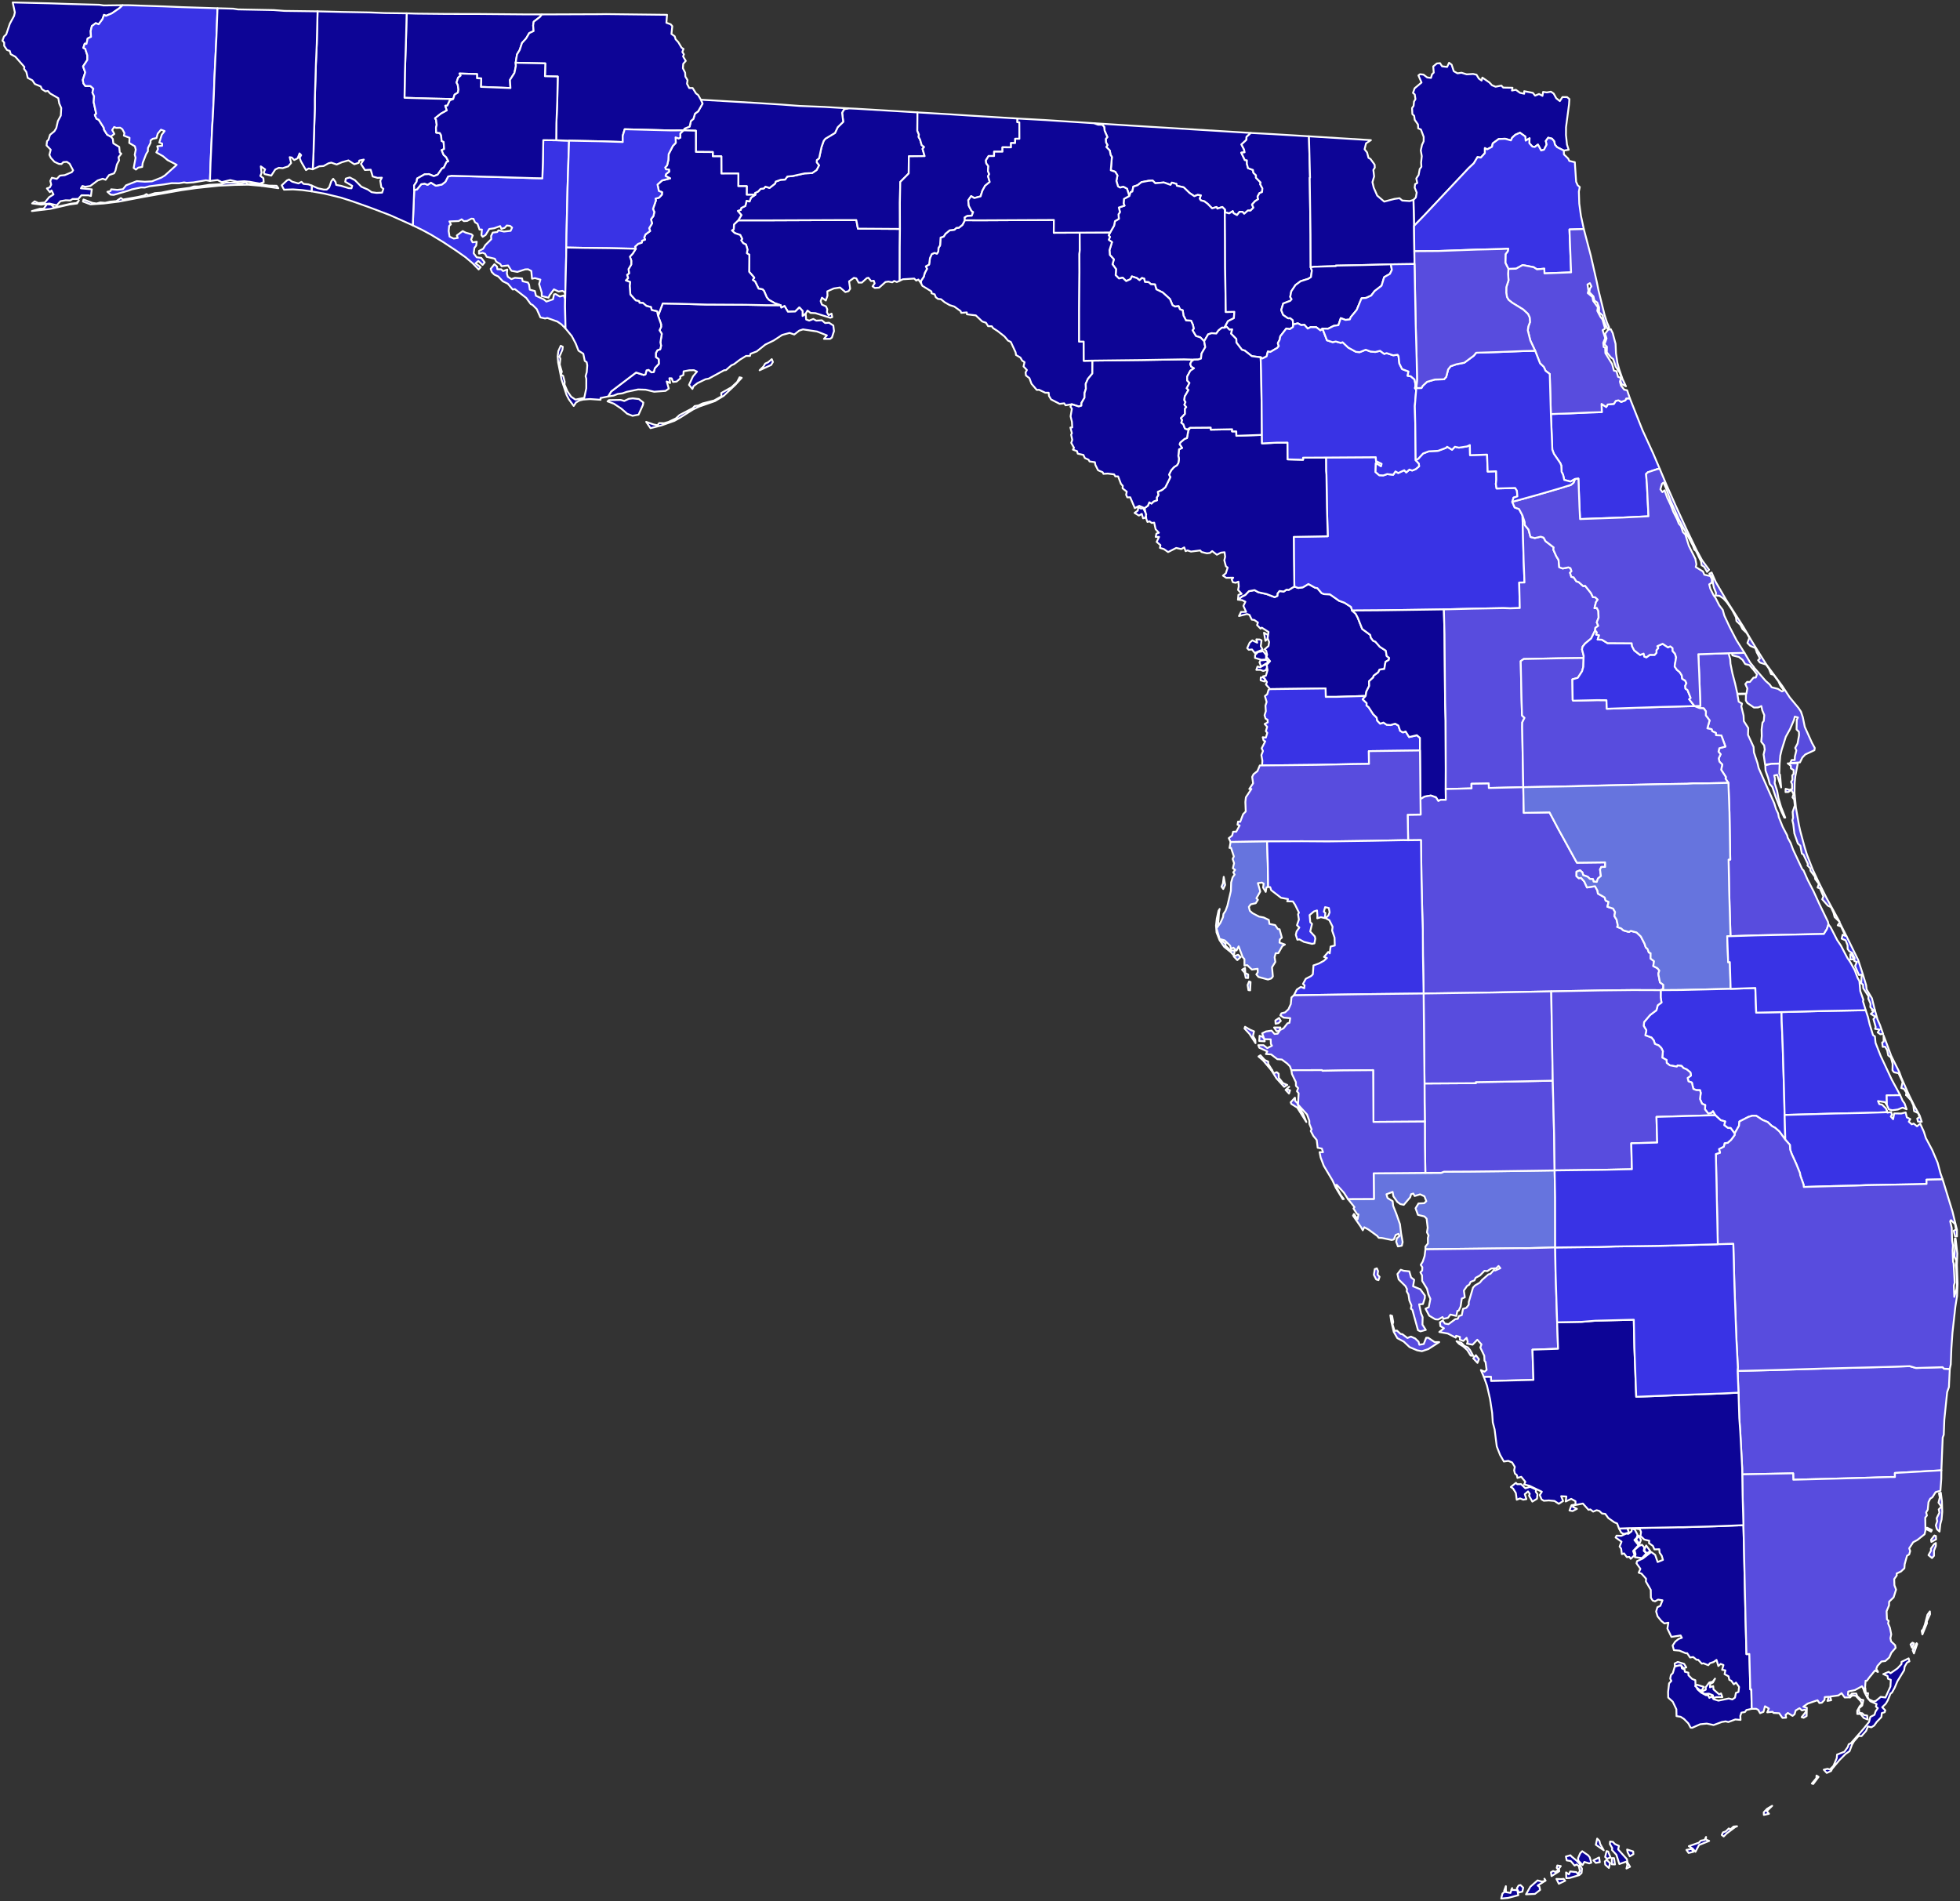 <?xml version="1.0" encoding="UTF-8" standalone="no"?>
<svg
   version="1.2"
   width="800"
   height="776"
   viewBox="0 0 800 776"
   stroke-linecap="round"
   stroke-linejoin="round"
   id="svg1"
   sodipodi:docname="Florida.svg"
   inkscape:version="1.3.2 (091e20e, 2023-11-25, custom)"
   xmlns:inkscape="http://www.inkscape.org/namespaces/inkscape"
   xmlns:sodipodi="http://sodipodi.sourceforge.net/DTD/sodipodi-0.dtd"
   xmlns="http://www.w3.org/2000/svg"
   xmlns:svg="http://www.w3.org/2000/svg">
  <rect x="0" y="0" width="800" height="776" fill="#333333" stroke="none"/>
  <defs
     id="defs1" />
  <sodipodi:namedview
     id="namedview1"
     pagecolor="#ffffff"
     bordercolor="#000000"
     borderopacity="0.25"
     inkscape:showpageshadow="2"
     inkscape:pageopacity="0.0"
     inkscape:pagecheckerboard="0"
     inkscape:deskcolor="#d1d1d1"
     inkscape:zoom="1.0811856"
     inkscape:cx="408.81048"
     inkscape:cy="351.00356"
     inkscape:window-width="1920"
     inkscape:window-height="1017"
     inkscape:window-x="-8"
     inkscape:window-y="-8"
     inkscape:window-maximized="1"
     inkscape:current-layer="svg1" />
  <g
     id="Florida"
     style="fill:#808080;fill-opacity:1;stroke:#ffffff;stroke-opacity:1;stroke-width:0.75;stroke-dasharray:none">
    <path
       d="M 510.54 54.27 508.78 55.89 508.75 57.08 506.71 58.97 507.75 60.97 508.01 62.17 506.65 62.32 508.08 65.31 508.93 65.45 508.93 66.86 509.41 68.64 511.41 69.38 511.6 70.55 512.64 71.54 512.63 72.55 514.53 74.48 514.38 75.24 515.27 76.89 515.13 78.4 514.05 78.85 513.27 80.28 513.54 81.3 512.24 82.14 511.02 83.5 511.6 84.75 510.4 85.98 509.32 85.96 507.83 87.26 507.15 86.49 505.95 86.45 504.89 87.8 503.47 87.02 503.16 86.21 501.7 87.12 500.07 86.67 499.92 85.5 498.91 84.5 496.88 85.17 496.56 84.5 494.74 85.06 492.85 83.14 491.54 82.17 490.15 81.8 489.65 81.08 490.11 79.73 488.82 79.56 487.47 80.09 485.55 78.8 483.14 76.47 480.37 75.84 480.15 75.07 478.32 74.55 477.76 75.46 475.04 74.49 471.55 74.8 470.48 73.71 468.78 73.8 465.9 74.36 464.32 75.61 462.58 76.18 462.19 78.19 461.53 78.42 460.93 79.99 460.01 77.05 458.51 76.25 457.17 76.57 456.33 76.09 455.66 73.87 456.1 71.61 455.19 70.12 453.38 69.51 453.83 64.07 453.3 63.24 452.97 61.45 451.56 59.99 452.03 59.22 451.42 58.11 451.33 56.73 451.98 55.95 450.86 53.34 450.68 51.78 449.9 50.92 448.2 50.91 446.49 50.3 462.58 51.33 510.54 54.27 Z"
       id="fls_hamilton"
       style="fill:#0d0596;fill-opacity:1;stroke:#ffffff;stroke-opacity:1;stroke-width:0.75;stroke-dasharray:none" />
    <path
       d="M 367.33 93.45 367.25 101.05 367.23 114.6 366.09 115.12 364.96 114.7 364.21 115.24 362.59 114.93 361.41 115.12 358.84 117.41 357.08 117.55 356.15 116.89 357.01 115.68 356.64 114.61 355.55 114.73 354.46 113.39 353.78 113.54 351.77 115.36 350.45 115.37 349.52 113.64 348.55 113.42 346.56 114.86 347.01 117.87 346.35 118.85 345.05 119.22 342.88 117.36 340.31 117.76 337.68 118.93 337.75 120.69 337.07 122.67 335.49 121.53 334.96 122.91 335.48 124.35 337.16 125.08 337.67 126.27 337.51 127.47 338.19 128.66 339.41 128.03 339.69 129.45 338.89 129.72 332.82 127.83 330.86 127.74 329.6 126.77 328.83 128.06 327.58 129 327.59 126.95 326.26 125.51 324.58 127.16 321.6 127.25 320.22 124.94 318.88 125.58 318.61 124.59 316.33 123.82 313.76 122.34 312.95 121.33 311.84 118.74 311.23 118.11 309.63 117.83 308.21 114.92 307.27 114.26 307.86 113.34 305.77 110.93 305.85 103.99 304.84 103.37 305.09 101.86 304.49 99.83 303.37 99.29 302.52 98.1 302.92 97.5 302.14 95.93 299.89 95.14 298.74 94.06 299.49 93.59 299.58 91.62 301.3 89.96 311.4 89.96 344.26 89.82 349.52 89.83 350.17 93.33 367.33 93.45 Z"
       id="fls_wakulla"
       style="fill:#0d0596;fill-opacity:1;stroke:#ffffff;stroke-opacity:1;stroke-width:0.75;stroke-dasharray:none" />
    <path
       d="M 32.19 81.87 31.45 83.06 28.38 83.47 20.52 85.27 13.02 86.16 16.21 85.23 17.81 85.18 19.19 83.34 20.83 83.53 22.17 84.68 28.97 83.15 31.23 82.87 32.19 81.87 Z M 106.9 75.03 106.86 75.88 101.36 75.39 95.65 75.5 89.39 75.79 80.3 76.75 74.17 77.62 58.53 80.38 48.61 82.28 42.28 83.07 36.94 83.42 33.86 82.27 34.09 81.43 37.78 82.83 39.42 83.07 40.97 82.64 42.91 82.79 44.9 82.33 47.48 82.09 49.35 80.83 50.16 81.46 56.13 80.43 58.76 79.85 59.76 79.23 60.55 79.7 63.22 78.84 65.74 78.65 71.7 77.44 77.52 76.66 79.12 76.12 81.21 76.11 85.5 75.44 89.65 75.23 92.17 74.6 95.53 74.58 97.95 74.84 100.34 74.41 101.1 75.12 102.86 74.93 105.29 75.25 106.9 75.03 Z M 45.23 55.77 46.04 56.69 46.25 58.51 48.66 59.98 48.88 62.23 49.51 62.74 48.39 64.18 48.6 65.47 47.71 67.17 47.12 69.68 46.55 70.76 44.52 71.46 43.11 73.39 41.92 72.97 39.85 73.68 36.85 75.93 34.75 76.25 33.65 75.91 33.02 76.87 37.47 77.29 37.11 80.01 36.09 79.73 33.25 79.72 31.94 81.21 29.62 81.23 28.68 81.82 26.81 81.75 24.66 82.13 23.18 83.79 20.13 83.08 16.79 83.54 13.12 83.05 14.15 82.19 15.68 82.91 18.29 82.68 20.06 80.49 21.84 79.38 21.03 77.74 20.36 78.44 19.15 76.91 20.34 76.49 20.9 75.37 20.53 73.86 21.15 72.57 23.18 73.03 24.45 71.69 26.42 71.5 29.3 70.28 29.84 69.53 28.4 66.83 27.29 66.06 25.85 66.18 25.09 66.97 24.06 66.91 22.24 66.06 20.75 64.43 20.16 63.23 20.7 61.12 18.99 59.36 19.19 57.63 19.77 57.07 20.42 55.03 22.2 53.57 22.98 52.27 23.63 49.41 24.82 47.19 25 44.11 24.18 42.25 23.8 40.08 20.47 38.15 19.51 37.11 18.57 37.32 17.1 36.38 16.61 35.28 14.22 34.29 13.21 32.79 11.32 31.79 10.75 29.38 9.8 28.08 9.95 27.33 6.27 23.15 4.38 22.11 3.99 20.8 2.87 20.41 1.71 18.72 1.7 17.35 1 16.6 1.62 14.91 2.54 14.04 4.01 9.69 5.73 6.51 6.07 5.07 5.19 1 20.09 1.35 28.22 1.63 40.56 1.95 42.33 2.22 50.05 2.12 48.75 3.33 45.61 5.48 43.24 6.46 42.46 6.06 41.81 7.85 40.28 9.91 39.08 9.47 37.5 10.64 37.01 12.64 37.15 15.03 35.78 15.71 35.31 17.91 34.56 17.85 34.03 19.54 34.78 19.9 35.65 22.61 35.65 24.47 33.9 27.11 34.79 29.54 33.8 32.58 34.05 34.03 34.81 35.09 36.9 35.12 38.1 36.19 37.71 37.76 38.39 39.26 38.24 41.74 39.27 46.41 38.7 46.93 39.38 48.47 40.3 48.88 42.35 52.12 42.49 52.99 43.74 54.97 45.23 55.77 Z"
       fill-rule="evenodd"
       id="fls_escambia"
       style="fill:#0d0596;fill-opacity:1;stroke:#ffffff;stroke-opacity:1;stroke-width:0.75;stroke-dasharray:none" />
    <path
       d="M 374.47 45.88 374.42 53.38 375.06 54.9 374.95 55.94 375.53 56.92 376.18 59.2 377.18 60.01 376.55 60.78 377.41 63.73 370.95 63.81 370.9 70.81 367.46 74.27 367.3 82.75 367.33 93.45 350.17 93.33 349.52 89.83 344.26 89.82 311.4 89.96 301.3 89.96 302.61 87.81 301.14 86.09 302.36 85.67 302.55 84.88 304.22 84.07 304.73 81.94 305.93 82.24 306.54 80.67 308.3 79.48 308.14 78.81 309.46 78.16 310.43 77.1 311.76 76.92 312.42 76.19 314.1 76.71 316.36 74.94 316.62 74.12 318.69 73.38 320.45 73.29 321.36 72.06 323.58 71.85 328.41 70.78 331.5 70.63 333.3 69.4 334.29 67.48 333.35 66.3 333.39 65.35 334.32 64.63 335.3 60.05 336.21 57.46 336.9 56.61 340.82 54.26 341.92 51.93 344.17 49.72 343.71 46.03 344.53 44.58 346.22 44.23 349.45 44.38 374.47 45.88 Z"
       id="fls_leon"
       style="fill:#0d0596;fill-opacity:1;stroke:#ffffff;stroke-opacity:1;stroke-width:0.75;stroke-dasharray:none" />
    <path
       d="M 258.27 162.61 260.76 162.9 262.59 164.32 262.4 165.34 260.64 169.26 258.17 169.74 255.99 168.89 253.64 166.84 250.57 164.79 247.97 163.83 248.56 163.33 253.35 163.25 254.81 163.68 256.66 162.8 258.27 162.61 Z M 301.01 156.11 300.16 157.06 295.38 161.58 291.83 163.72 285.4 165.96 282.89 167.15 277.48 170.56 275.23 171.8 269.91 173.68 265.52 174.79 263.75 172.2 266.8 173.28 268.36 173.59 269.07 172.69 271 172.75 272.81 172.25 275.84 170.81 277.36 169.42 282.72 166.62 283.54 165.75 285.07 165.51 286.7 164.71 291.48 163.48 294.48 161.8 294.39 160.44 298.56 158.09 300.9 155.91 301.87 154.01 302.74 154.23 301.01 156.11 Z M 315.01 146.61 315.47 147.77 314.76 148.97 310.05 151.15 311.6 149.61 312.32 148.42 313.5 147.9 315.01 146.61 Z M 318.61 124.59 318.88 125.58 320.22 124.94 321.6 127.25 324.58 127.16 326.26 125.51 327.59 126.95 327.58 129 328.83 128.06 329.05 130.43 330.29 130.88 331.96 130.21 333.16 130.88 335.47 130.75 336.8 131.87 338.38 131.74 340.13 132.88 340.41 135.14 339.55 137.8 338.8 138.33 336.31 138.33 337.5 136.9 333.52 135.33 327.75 134.46 326.22 134.96 324.19 136.55 322.29 135.9 319.25 136.73 315.81 138.98 312.37 140.66 308.88 143.44 306.33 144.42 306.13 145.28 304.49 145.3 302.07 146.79 299.58 148.67 298.53 149.12 296.32 151.07 295.56 151.14 289.29 154.55 287.94 154.82 284.69 156.4 283.09 157.63 282.61 158.77 281.23 157.12 282.83 153.66 284.49 151.69 283.23 151.11 281.35 151.15 279.03 151.58 278.93 153.08 277.63 153.66 277.73 154.43 276.13 155.77 274.72 155.91 274.14 154.44 273.22 154.39 273.52 156.35 272.12 155.72 272.97 158.63 271.65 159.56 267.03 159.91 263.55 159.08 260.45 158.98 255.83 159.94 254.01 160.58 252.12 160.81 250.49 161.47 248.21 161.84 249.48 159.77 259.64 152.06 262.77 153.06 263.46 152.81 263.89 151.18 264.72 150.98 265.92 151.99 266.85 151.83 267.29 150.28 268.92 148.5 268.85 146.61 267.7 145.78 267.71 144.09 268.33 142.97 269.46 142.58 269.83 141.11 269.55 139.73 270.11 136.27 269.19 134.81 269.84 133.44 269.82 132.32 268.6 128.92 270.49 123.87 276.84 123.98 288.16 124.31 303.97 124.4 312.59 124.57 318.61 124.59 Z"
       fill-rule="evenodd"
       id="fls_franklin"
       style="fill:#0d0596;fill-opacity:1;stroke:#ffffff;stroke-opacity:1;stroke-width:0.75;stroke-dasharray:none" />
    <path
       d="M 515.53 276.5 516.36 277.2 516.13 278.19 514.54 277.7 514.6 276.55 515.53 276.5 Z M 516.69 271.06 517.21 272.15 516.7 273.57 515.58 273.88 514.42 273.43 512.8 273.44 513.25 272.1 514.41 272.36 516.69 271.06 Z M 516.91 269.35 517.7 270.27 514.76 272.09 514.07 270.38 514.49 269.57 516.91 269.35 Z M 515.62 265.86 516.78 267.41 516.73 269.23 514.81 269.33 512.24 268.57 512.3 267.32 513.5 266.13 515.62 265.86 Z M 514.24 261.06 514.91 261.42 514.6 263.76 515.34 265.17 512.14 266.53 511 265.11 509.69 265.25 509.06 264.59 510.06 262.36 511.16 261.4 513.15 262.35 512.8 260.99 514.24 261.06 Z M 515.92 258.28 517.58 259.25 517.27 260.87 516.49 261.58 515.92 258.28 Z M 551.88 249.23 553.36 250.57 554.19 252.16 556.01 256.76 559.28 259.16 559.52 260.3 560.44 261.55 561.4 261.96 563.2 264.03 565.63 265.59 566 267.79 567.01 268.56 566.85 269.39 565.52 270.18 565.01 273.09 563.1 273.33 562.54 274.45 560.64 275.88 560.51 276.52 558.8 278.09 558.85 279.99 557.71 282.28 557.41 284.08 545.67 284.46 541.13 284.48 541.05 281.03 518.4 281.31 516.72 279.4 517.11 278.42 515.54 276.08 516.68 275.86 517.38 273.54 516.99 271.44 518.4 269.89 516.95 268.18 517.2 267.24 516.81 265.65 516.16 265.08 517.76 263.69 518.01 262.08 517.4 260.47 517.77 257.97 515.02 256.21 514.52 256.61 513.08 255.16 513.45 254.12 511.96 253.08 510.93 252.94 510 251 509 250.65 505.71 251.47 506.55 249.8 508.63 249.78 507.51 247.34 508.32 245.63 507 245 505.3 244.78 506.95 243.49 508.25 242.88 509.75 241.32 512.07 240.89 513.62 241.76 516.94 242.48 520.27 243.75 521.37 243.24 521.41 242.3 522.24 241.25 523.99 241.47 525.1 240.7 526.04 240.79 528.3 239.42 529.89 240.01 531.77 239.75 534.04 238.4 536.84 239.94 537.7 240.08 539.46 242.14 540.49 242.52 542.81 242.61 546.55 245.23 548.74 246.02 551.45 247.75 551.88 249.23 Z"
       fill-rule="evenodd"
       id="fls_citrus"
       style="fill:#0d0596;fill-opacity:1;stroke:#ffffff;stroke-opacity:1;stroke-width:0.75;stroke-dasharray:none" />
    <path
       d="M 557.41 284.08 556.19 285.46 557.83 287.03 557.76 287.97 558.62 288.66 560.52 291.58 561.88 292.9 562.14 294.16 563.33 295.41 564.67 294.97 565.97 295.83 567.5 295.97 569.45 295.42 570.76 296.15 571.49 298.33 572.63 298.96 573.72 298.58 575.15 300.87 578.32 300.12 579.57 301.21 579.58 306.35 558.71 306.62 558.77 311.83 551.73 311.92 537.33 312.22 515.13 312.46 515.26 310.54 514.85 308.23 515.5 306.57 514.96 305.47 516.42 302.62 515.73 302.24 515.4 300.94 516.68 301.1 517.26 299.16 516.69 298.45 517.2 296.66 516.19 295.54 517.45 294.88 517.36 293.79 516.56 293.35 516.14 291.97 516.67 290.31 516.51 288.05 517 286.54 516.29 284.14 517.24 283.38 517.79 281.56 518.4 281.31 541.05 281.03 541.13 284.48 545.67 284.46 557.41 284.08 Z"
       id="fls_hernando"
       style="fill:#3933e5;fill-opacity:1;stroke:#ffffff;stroke-opacity:1;stroke-width:0.75;stroke-dasharray:none" />
    <path
       d="M 617.25 204.85 618.23 207.15 620.02 207.79 621.42 210.43 621.89 228.53 622.24 237.77 620.09 237.8 620.32 248.21 616.41 248.33 613.53 248.24 601.09 248.47 589.34 248.76 562.75 249.15 551.88 249.23 551.45 247.75 548.74 246.02 546.55 245.23 542.81 242.61 540.49 242.52 539.46 242.14 537.7 240.08 536.84 239.94 534.04 238.4 531.77 239.75 529.89 240.01 528.3 239.42 528.12 227.75 528.06 219.16 541.94 218.9 541.6 207.03 541.4 193.73 541.25 192.23 541.22 186.77 561.54 186.63 561.65 188.22 563.93 189.34 563.67 190.37 561.57 189.03 561.45 192.7 562.96 193.99 564.63 194.07 566.19 193.52 568.64 193.8 569.58 192.44 570.7 193.09 573.16 191.95 573.97 192.84 575.27 191.67 576.41 192.08 577.85 191.49 579.22 190.35 579.13 189.33 577.83 187.9 578.92 187.22 580.84 185.12 583.18 184.23 586.97 184.02 590.13 182.85 590.67 182.37 592.68 183.58 593.83 182.37 595.48 182.73 598.79 182.22 599.94 181.68 600.02 185.79 606.97 185.57 607.22 192.51 610.67 192.37 610.74 195.83 610.55 197.58 610.84 199.4 618.44 199.19 619.14 200.27 619.35 202.64 617.77 203.15 617.25 204.85 Z"
       id="fls_marion"
       style="fill:#3933e5;fill-opacity:1;stroke:#ffffff;stroke-opacity:1;stroke-width:0.75;stroke-dasharray:none" />
    <path
       d="M 617.2 770.73 616.84 771.45 619.32 771.58 619.71 773.64 615.57 774.74 612.74 775 613.24 772.97 614.05 772.27 616.5 772.71 617.2 770.73 Z M 619.83 769.68 620.6 769.48 621.72 770.57 621.38 772.17 619.93 772.53 619.11 770.87 619.83 769.68 Z M 614.63 769.95 614.66 772.03 613.95 771.79 614.63 769.95 Z M 630.38 766.9 630.86 767.66 627.63 769.7 628.31 770.12 628.61 771.48 626.49 773.11 622.86 773.28 624.63 770.17 627.57 767.6 629.37 768.06 630.73 767.8 630.38 766.9 Z M 637.24 767.06 638.21 766.96 638.85 767.74 636.26 768.96 635.28 766.99 637.24 767.06 Z M 637.06 761.75 636.33 762.76 636.43 763.83 633.28 765.84 633.04 764.27 633.92 763.77 634.86 764.14 636.19 763.2 635.39 762.5 635.64 761.5 637.06 761.75 Z M 655.77 759.19 657.15 760.54 656.69 762.51 655.19 761.17 655.04 759.83 655.77 759.19 Z M 652.69 758.23 652.98 760.15 651.36 760.45 650.36 759.39 652.69 758.23 Z M 659 759.91 659.18 761.08 657.91 761.03 657.88 758.5 658.78 758.51 659 759.91 Z M 641.52 757.9 643.63 759.63 644.71 760.83 645.7 762.82 645.54 764.58 644.6 765.43 640.62 766.61 639.3 766.67 639.21 764.33 640.35 765.14 640.92 763.94 643.42 764.21 644.08 765.07 644.86 763.7 644.41 761.73 643.52 761.09 642.7 761.54 641.12 759.69 639.49 759.43 639.14 757.85 640.98 757.34 641.52 757.9 Z M 645.8 755.68 648.2 757.33 648.86 758.13 649.51 760.35 648.66 760.65 646.67 760.06 645.95 761.31 644.22 759.53 644.11 758.5 644.98 756.51 645.8 755.68 Z M 690.49 754.72 691.15 755.94 689.22 756.39 688.34 755.15 690.49 754.72 Z M 655.75 755.63 656.39 755.81 657.36 758.24 655.91 758.76 655.16 758.02 655.75 755.63 Z M 666.6 755.77 666.7 756.87 665.2 757.77 664.32 756.1 664.13 754.99 666.6 755.77 Z M 696.35 749.86 696.26 750.92 697.62 751.47 693.49 753.14 692.01 755.92 690.88 754.6 689.32 753.62 693.45 752.18 694.17 751.38 695.75 751.08 696.35 749.86 Z M 659.09 752.71 660.79 753.51 660.46 754.94 664.05 758.94 664.31 760.32 665.32 762.03 663.86 762.74 664.23 761.14 663.83 759.92 660.95 760.9 659.76 757.14 657.98 755.21 658.04 754.37 657.09 752.76 657.18 751.72 658.35 751.87 659.09 752.71 Z M 651.91 750.53 652.83 751.48 653.11 752.68 654.59 755.29 651.37 753.03 651.91 750.53 Z M 709 745.49 708.28 745.79 704.71 748.47 703.55 749.66 702.75 749.04 703.26 747.98 704.38 747.6 705.65 746.38 706.26 746.81 707.55 745.61 709 745.49 Z M 723.33 737.15 721.15 739.3 722.03 740.4 719.94 740.86 719.9 739.79 721.28 738.34 723.33 737.15 Z M 741.44 724.79 742.27 725.33 740.1 728.22 739.53 728.05 741.38 725.86 741.44 724.79 Z M 755.11 692.87 755.12 692.26 755.87 691.31 757.66 691.31 758.06 692.38 759.5 693.74 760.56 693.98 760.08 696.23 758.71 697.35 758.9 699.18 760.13 699.37 760.87 700.13 762.1 700.31 762.28 701.91 760.74 701.29 759.35 699.62 758.08 699.66 758.05 698.35 759.06 696.5 759.96 695.57 759.52 694.48 757.43 692.24 756.12 692.08 755.11 692.87 Z M 695.44 688.58 694.63 689.97 693.82 689.94 691.9 688.27 692.72 687.75 695.44 688.58 Z M 700.01 685.23 699.13 686.85 698.06 687.3 697.95 688.75 699.27 688.29 699.4 689.63 701.66 691.63 702.46 691.28 703.01 692.78 700.53 692.76 699.41 693.14 699.13 692.02 697.51 691.36 695.68 691.47 694.42 690.58 696.23 689.74 696.22 688.74 697.66 686.81 699.06 686.49 700.01 685.23 Z M 760.54 689.29 761.33 689.31 761.58 691.18 762.49 691.17 762.29 692.68 762.77 693.64 764.64 694.52 765.61 694.36 767.67 692.66 769.58 692.94 771.6 688.46 771.76 685.72 770.61 685.27 770.41 684.14 768.69 683.38 770.87 682.46 771.64 683.03 774.45 681.06 776.11 679.29 776.15 678.37 779.04 676.96 779.36 678.18 778.38 678.68 777.4 680.33 777.21 681.77 774.44 686.33 773.34 688.93 772.24 690.91 771.63 691.35 770.51 694.12 769.72 695.46 768.24 696.91 769.51 698.19 769.27 698.93 768.08 699.3 767.91 700.91 766.01 702.9 764.95 704.38 763.8 705.1 762.41 704.75 761.7 706.53 759.8 708.69 758.61 708.64 756.72 710.81 755.92 712.19 754.91 714.86 753.29 715.97 750.73 718.55 747.8 722.07 747.37 722.94 745.62 723.72 744.4 722.41 745.91 722.03 746.89 722.3 748.35 720.84 749.69 717.7 749.82 716.23 752.83 715.06 754.23 713.06 754.57 712.02 755.46 711.61 760.75 705.56 762.87 702.91 763.4 700.86 765.08 700 765.56 698.57 766.46 697.27 765.67 696.62 765.96 695.59 763.45 694.5 762.24 693.13 760.92 690.58 760.54 689.29 Z M 684.81 678.42 687.38 679.18 688.29 680.64 687.17 681 686.12 679.75 683.62 680.14 683.54 679.05 684.81 678.42 Z M 671.9 630.87 673.57 633.14 672.17 634.09 671.08 632.79 671.9 630.87 Z M 670.16 630.55 671.14 631.68 670.92 633.06 671.99 634.06 670.23 636.01 667.32 635.66 667.57 634.44 667.13 632.73 669.01 631.08 670.16 630.55 Z M 668.87 626.93 669.78 628.62 669.18 630.23 667.79 628.44 668.87 626.93 Z M 666.04 624.03 667.25 624.36 668.4 626.54 668.04 627.73 667.11 628.66 668.78 630.75 666.58 633.14 667.16 634.83 665.59 636.32 665.09 635.56 664.02 635.62 662.86 634.1 661.99 634.4 661.7 632.17 661.07 631.31 661.85 629.33 659.43 627.61 659.83 626.86 661.74 626.95 663.76 626.02 664.67 626.11 665.96 625.07 666.04 624.03 Z M 660.83 623.96 664.83 623.81 664.39 624.37 664.91 625.59 662.78 626.16 661.75 625.66 660.83 623.96 Z M 711.6 622.58 711.77 629.16 712.47 660.91 712.84 675.23 714.03 675.18 714.41 689.63 714.83 689.62 715 697.55 712.82 698.04 712.23 698.85 710.78 699.11 710.34 700.45 710.42 702.08 708.3 701.89 705.45 702.94 704.35 702.67 702.8 702.92 699.43 704.17 696.65 703.58 693.99 703.84 690.69 705.29 690.05 705.24 689.11 703.48 687.36 701.7 685.97 700.8 684.29 700.53 684.23 697.73 682.75 694.63 680.9 692.97 680.85 690.66 681.26 687.17 682.19 686.16 681.71 685.24 682 683.79 682.8 682.93 683.55 680.38 685.41 679.75 686.3 680 686.48 681.03 687.58 681.52 687.69 682.42 689.13 682.79 689.16 683.85 690.68 685.37 691.98 685.87 692.05 688.12 692.88 689.62 694.33 690.93 696.3 692 697.21 692.02 697.69 693.08 698.69 692.52 699.38 693.59 701.39 694.22 705.61 693.34 707.07 693.72 708.15 692.99 708.54 691.06 709.58 690.67 709.83 688.61 708.58 686.85 707.69 687.55 706.65 686.1 705.84 685.73 705.52 684.27 703.91 683.4 704.24 681.86 702.9 681.61 703.45 679.68 702.3 679.22 701.36 680.09 700.62 677.58 699.42 678.45 697.93 678.93 697.27 679.75 695.26 678.97 694.61 679.12 693.12 677.52 692.47 677.53 691.1 676.41 689.81 676.6 688.63 674.83 688.12 674.89 685.5 673.8 683.22 673.59 682.71 671.72 683.79 670.09 685.18 669 686.47 668.56 685.98 667.61 682.21 668.19 680.57 664.79 680.97 662.39 679.34 662.7 678.1 661.69 676.56 659.81 675.97 657.82 676.5 656.07 677.67 655.52 678.57 653.25 676.77 652.97 675.52 653.68 674.57 653.36 673.83 652.21 673.78 648.99 671.78 645.55 671.87 644.46 670 642.36 668.85 641.97 669.55 640.41 667.96 638.15 668.18 637.27 670.53 636.21 673.96 633.55 675.57 634.69 676.59 637.62 678.75 636.76 678.26 635.06 677.4 633.83 677.25 632.41 675.27 632.48 674.65 631.05 673.06 629.92 673.18 628.96 671.13 628.45 669.58 626.96 669.82 625.35 669.32 624.24 666.23 623.79 684.46 623.42 687.1 623.41 699.93 623.04 711.6 622.58 Z"
       fill-rule="evenodd"
       id="fls_monroe"
       style="fill:#0d0596;fill-opacity:1;stroke:#ffffff;stroke-opacity:1;stroke-width:0.75;stroke-dasharray:none" />
    <path
       d="M 589.34 248.76 589.6 258.88 589.84 286.64 590.04 294.04 590.11 313.92 590.09 322.09 590.13 326.49 588.05 326.49 587.06 326.96 586.11 325.48 584.01 324.74 581.46 325.19 579.78 326.2 579.58 306.35 579.57 301.21 578.32 300.12 575.15 300.87 573.72 298.58 572.63 298.96 571.49 298.33 570.76 296.15 569.45 295.42 567.5 295.97 565.97 295.83 564.67 294.97 563.33 295.41 562.14 294.16 561.88 292.9 560.52 291.58 558.62 288.66 557.76 287.97 557.83 287.03 556.19 285.46 557.41 284.08 557.71 282.28 558.85 279.99 558.8 278.09 560.51 276.52 560.64 275.88 562.54 274.45 563.1 273.33 565.01 273.09 565.52 270.18 566.85 269.39 567.01 268.56 566 267.79 565.63 265.59 563.2 264.03 561.4 261.96 560.44 261.55 559.52 260.3 559.28 259.16 556.01 256.76 554.19 252.16 553.36 250.57 551.88 249.23 562.75 249.15 589.34 248.76 Z"
       id="fls_sumter"
       style="fill:#0d0596;fill-opacity:1;stroke:#ffffff;stroke-opacity:1;stroke-width:0.75;stroke-dasharray:none" />
    <path
       d="M 499.92 85.5 500.02 97.3 500.06 109.07 500.32 127.36 503.81 127.29 503.63 129.89 501.23 131.08 499.74 133.8 498.78 133.74 497.37 134.87 496.45 136.15 494.55 136.01 493.11 136.49 491.5 139.29 489.9 137.7 488.13 137.17 486.73 134.81 487.23 134.16 486.91 132.59 486.14 130.91 484.09 130.81 483.05 128.81 482.75 126.68 481.61 126.26 481.05 124.98 479.61 125.14 478.58 124.59 477.52 122.05 474.57 119.39 471.97 118.11 471.42 116.11 469.79 116.03 468.81 115.17 467.32 115.09 466.99 113.72 466.09 113.49 465.12 114.37 464.02 113.51 461.99 112.84 461.45 113.94 459.67 114.74 458.24 113.36 456.73 113.68 455.36 112.32 455.53 109.86 454.07 107.87 454.64 105.87 452.99 104.06 452.85 102.07 453.87 98.85 452.56 97.89 453.03 96.69 452.51 96.04 453.11 94.9 454.71 92.13 455.08 90.28 456.68 89.32 456.52 87.49 457.12 86.57 456.66 84.71 458.98 83.94 458.61 83.06 458.75 81.2 460.93 79.99 461.53 78.42 462.19 78.19 462.58 76.18 464.32 75.61 465.9 74.36 468.78 73.8 470.48 73.71 471.55 74.8 475.04 74.49 477.76 75.46 478.32 74.55 480.15 75.07 480.37 75.84 483.14 76.47 485.55 78.8 487.47 80.09 488.82 79.56 490.11 79.73 489.65 81.08 490.15 81.8 491.54 82.17 492.85 83.14 494.74 85.06 496.56 84.5 496.88 85.17 498.91 84.5 499.92 85.5 Z"
       id="fls_suwannee"
       style="fill:#0d0596;fill-opacity:1;stroke:#ffffff;stroke-opacity:1;stroke-width:0.75;stroke-dasharray:none" />
    <path
       d="M 534.27 55.64 534.71 72.53 534.58 72.53 534.91 95.77 534.97 109.1 535.46 110.43 535.09 113.09 534.04 113.8 530.87 114.8 528.78 116.35 527.06 118.93 526.62 121.2 527.19 122.14 526.61 122.81 523.76 123.89 522.95 126.58 523.73 128.52 525.75 129.91 526.63 129.87 527.65 130.68 527.84 132.48 527.77 133.47 526.48 134.36 525.02 134.1 522.57 137.28 522.33 138.64 521.56 140.1 521.96 141.26 521.35 142 518.49 143.68 517.49 143.5 516.98 145.49 515.25 146.34 514.55 145.85 510.96 145.39 508.02 143.09 506.92 142.8 504.65 139.84 504.62 138.4 502.45 136.19 502.87 134.45 501.84 134.59 500.66 133.39 499.74 133.8 501.23 131.08 503.63 129.89 503.81 127.29 500.32 127.36 500.06 109.07 500.02 97.3 499.92 85.5 500.07 86.67 501.7 87.12 503.16 86.21 503.47 87.02 504.89 87.8 505.95 86.45 507.15 86.49 507.83 87.26 509.32 85.96 510.4 85.98 511.6 84.75 511.02 83.5 512.24 82.14 513.54 81.3 513.27 80.28 514.05 78.85 515.13 78.4 515.27 76.89 514.38 75.24 514.53 74.48 512.63 72.55 512.64 71.54 511.6 70.55 511.41 69.38 509.41 68.64 508.93 66.86 508.93 65.45 508.08 65.31 506.65 62.32 508.01 62.17 507.75 60.97 506.71 58.97 508.75 57.08 508.78 55.89 510.54 54.27 519.33 54.74 534.27 55.64 Z"
       id="fls_columbia"
       style="fill:#0d0596;fill-opacity:1;stroke:#ffffff;stroke-opacity:1;stroke-width:0.75;stroke-dasharray:none" />
    <path
       d="M 651.09 257.33 649.46 260.63 646.96 262.72 645.98 263.95 645.72 265.08 646.41 267.74 646.37 268.6 636.59 268.72 621.94 269.01 620.7 269.87 621.04 285.41 621.24 292.07 622.25 293.02 621.33 294.88 621.3 296.78 621.75 321.34 607.68 321.67 607.63 319.83 600.6 319.94 600.64 321.83 590.09 322.09 590.11 313.92 590.04 294.04 589.84 286.64 589.6 258.88 589.34 248.76 601.09 248.47 613.53 248.24 616.41 248.33 620.32 248.21 620.09 237.8 622.24 237.77 621.89 228.53 621.42 210.43 622.31 213.13 622.35 214.31 623.88 216.16 624.7 219.19 626.45 219.64 628.87 219.07 630.04 219.45 630.82 220.89 634.15 223.45 634.01 224.34 635.22 227.06 636.15 228.58 636.43 231.54 637.83 232.06 640.17 231.6 641.01 231.93 641.43 233.16 640.83 233.79 641.36 235.48 642.31 235.66 643.43 237.33 644.35 237.6 646.23 239.26 646.98 239.11 649.35 242.06 650.19 243.77 651.09 243.79 652.14 244.77 651.42 245.79 650.81 248.26 651.74 248.14 652.39 249.41 652.49 252.14 651.74 254.05 652.35 255.45 651.16 256.31 651.09 257.33 Z"
       id="fls_lake"
       style="fill:#584cde;fill-opacity:1;stroke:#ffffff;stroke-opacity:1;stroke-width:0.75;stroke-dasharray:none" />
    <path
       d="M 621.75 321.34 621.94 331.81 632.46 331.62 636.1 338.5 643.63 352.16 655.15 352.02 655.17 353.88 653.6 353.91 653.07 354.92 653.43 357.6 652.21 358.63 651.75 360 650.42 359.87 650.21 358.89 648.96 358.79 648.04 357.9 646.2 357.23 645.87 356.13 644.93 355.28 643.47 355.83 643.45 357.65 644.41 358.5 645.32 358.35 646.66 359.87 647.75 362.27 651.03 361.76 652.01 363.51 652.21 364.77 654.96 366.34 655.37 367.64 656.55 368.14 656.09 370.14 658.4 370.88 659.23 372.3 658.92 373.94 659.84 375.42 660.34 377.76 660.09 378.37 661.69 378.98 662.62 379.79 664.88 380.44 665.63 380 667.98 380.62 669.72 382.26 671.24 385.2 671.74 386.72 672.46 387.36 673.01 388.82 673.72 389.09 673.71 391.29 675.1 392.37 674.81 394.35 676.48 395.22 677.27 396.18 676.86 397.52 677.54 401.01 678.9 401.99 678.89 403.61 677.85 404.19 666.43 404.15 653.16 404.3 633.16 404.69 609.2 405.15 581.07 405.56 580.79 390.05 580.73 379.5 580.49 371.8 580.2 359 579.98 342.94 574.75 343 574.56 332.58 579.85 332.5 579.78 326.2 581.46 325.19 584.01 324.74 586.11 325.48 587.06 326.96 588.05 326.49 590.13 326.49 590.09 322.09 600.64 321.83 600.6 319.94 607.63 319.83 607.68 321.67 621.75 321.34 Z"
       id="fls_polk"
       style="fill:#584cde;fill-opacity:1;stroke:#ffffff;stroke-opacity:1;stroke-width:0.75;stroke-dasharray:none" />
    <path
       d="M 579.58 306.35 579.78 326.2 579.85 332.5 574.56 332.58 574.75 343 572.75 342.97 560.08 343.22 542 343.48 531.43 343.4 517.17 343.47 502.29 343.71 501.54 342.14 502.92 341.08 503.3 339.52 504.59 339.49 505.97 336.96 505.11 336.66 505.34 335.37 506.2 335.48 507.39 332.35 508.47 331.24 508.31 327.37 508.53 325.45 510.77 322.06 509.92 322.06 511.47 319.75 511.09 317.14 511.64 316.04 513.24 314.76 514.2 312.47 514.27 312.47 514.88 312.46 515.06 312.46 515.13 312.46 537.33 312.22 551.73 311.92 558.77 311.83 558.71 306.62 579.58 306.35 Z"
       id="fls_pasco"
       style="fill:#584cde;fill-opacity:1;stroke:#ffffff;stroke-opacity:1;stroke-width:0.75;stroke-dasharray:none" />
    <path
       d="M 753.66 382.13 753.19 382.03 751.48 378.21 750.09 377.71 750.87 376.58 753.66 382.13 Z M 726.38 311.73 726.24 315.91 726.53 316.2 727 321.45 725.36 316.3 724.18 316.56 724.5 317.97 724.35 319.67 725.38 322.92 725.89 325.74 726.96 329.38 728.67 333.76 728.31 333.77 726.9 330.77 724.76 325.29 723.43 321.29 722.35 320.03 721.69 317.52 720.62 314.52 720.52 312.4 722.97 311.83 726.38 311.73 Z M 729.69 311.63 733.8 311.55 732.77 316.92 732.52 319.6 732.45 323.65 733.02 329.63 734.25 336.7 734.76 339.05 736.56 345.75 737.5 348.81 739.84 354.82 742.28 360.05 745.48 366.47 750.88 376.34 748.82 374.35 748.37 372.57 747.32 370.29 746.07 369.69 743.77 367.1 744.24 365.92 742.83 362.63 741.88 362.3 742.38 360.81 740.88 358.81 740.78 357.9 738.98 355.47 738.88 354.45 737.76 353.3 737.91 352.7 736.08 348.81 735.46 348.47 734.83 345.24 733.82 344.32 732.4 340.24 731.95 336.47 731.58 334.88 731.86 333.83 731.69 331.42 732.58 328.79 732.32 326.37 731.64 325.47 732.05 324.13 731.16 322.45 729.88 323.32 728.79 323.33 728.82 322 730.39 322.4 731.49 322.05 731.45 320.06 731.03 319.17 731.61 318.29 731.54 316.54 732.07 315.9 732.12 314.37 730.99 313.67 730.95 312.6 729.69 311.63 Z M 746.3 377.32 745.68 379.25 744.43 381.25 716.79 381.83 706.33 382.16 705.78 363.72 705.54 350.89 706.22 350.88 705.9 331.6 705.47 319.57 704.29 317.87 704.44 317.19 702.52 314.23 702.96 312.07 701.82 310.93 701.5 309.61 702.28 307.9 701.43 306.83 701.76 305.43 704.25 304.75 702.59 300.23 700.42 300.12 700.34 299.15 698.86 298.49 698.61 297.67 696.88 297.32 697.79 294.07 696.26 292.05 696.29 290.4 695.41 289.16 693.65 289.04 691.64 288.22 694.04 288.17 693.53 274.62 693.19 267.05 705.52 266.65 706.21 269.11 706.31 270.91 707.15 275.03 708.18 278.92 709.13 283.15 712.83 283.12 713.21 281.03 712.38 279.24 713.12 278.35 714.23 278.38 715.74 276.6 716.66 276.56 717.12 275.29 715.57 273.24 716.18 272.77 720.64 277.92 722.31 279.4 723.13 280.56 725.66 281.19 727.34 282.25 728.16 281.82 726.81 280.12 725.87 278.1 723.9 275.46 722.86 275.15 722.02 272.97 720.82 271.28 718.33 270.46 717.59 269.51 718.33 268.77 717.1 266.35 717.86 266.33 721.05 271.37 727.53 280.12 730.52 284.7 734.1 289.01 735.08 290.48 735.84 292.77 736.64 296.71 739.59 303.27 740.72 305.32 740.57 306.25 736.87 307.97 735.65 309.24 734.68 311.22 730.63 311.5 731.31 310.23 732.54 310.26 732.6 308.83 733.21 306.32 732.74 305.31 733.7 303.49 734.31 300.1 734.25 298.73 733.29 297.78 733.37 293.85 733.86 292.87 732.58 292.53 732.21 293.94 730.61 297.67 728.89 300.76 727.19 306.17 726.65 308.42 726.38 311.68 723 311.75 720.46 312.18 719.84 307.97 720.3 306 720.06 304.27 718.86 302.76 719.09 300.41 719.02 297.81 719.37 294.98 719.91 294.28 720.11 291.92 719.28 289.95 718.92 288.23 717.63 288.78 715.92 288.83 713.19 286.95 712.59 285.94 712.64 283.32 709.13 283.4 709.67 286.42 711.03 287.21 710.75 288.37 711.66 292.1 711.77 294.38 713.58 297.2 713.47 299.97 715.74 304.9 715.9 307.16 717.34 311.47 717.82 313.53 724.19 327.92 724.92 330.27 725.77 332.06 726.03 333.5 727.64 337.54 729.47 341.03 729.65 341.9 730.89 344.14 731.85 346.78 735.65 354.89 736.11 355.25 737.78 359.06 740.24 363.84 742.5 368.79 746.1 376.26 746.3 377.32 Z M 712.03 266.49 714.36 270.46 716.01 272.5 715.37 273.06 714.08 271.52 712.34 271.08 711.23 269.33 709.73 268.18 707.14 267.53 706.84 266.61 712.03 266.49 Z"
       fill-rule="evenodd"
       id="fls_brevard"
       style="fill:#584cde;fill-opacity:1;stroke:#ffffff;stroke-opacity:1;stroke-width:0.75;stroke-dasharray:none" />
    <path
       d="M 346.22 44.23 344.53 44.58 343.71 46.03 344.17 49.72 341.92 51.93 340.82 54.26 336.9 56.61 336.21 57.46 335.3 60.05 334.32 64.63 333.39 65.35 333.35 66.3 334.29 67.48 333.3 69.4 331.5 70.63 328.41 70.78 323.58 71.85 321.36 72.06 320.45 73.29 318.69 73.38 316.62 74.12 316.36 74.94 314.1 76.71 312.42 76.19 311.76 76.92 310.43 77.1 309.46 78.16 308.14 78.81 308.3 79.48 304.77 79.49 304.8 76.01 301.33 75.99 301.37 70.83 294.44 70.85 294.42 63.82 290.93 63.81 290.93 62.07 284.03 62.01 284.03 53.35 278.95 53.21 279.47 52.49 281.48 51.67 281.99 49.4 283.02 48.53 283.66 46.4 284.97 45.43 286.75 42.29 286.06 40.71 308.73 42.03 319.19 42.7 326.3 43.24 336.56 43.65 346.22 44.23 Z"
       id="fls_gadsden"
       style="fill:#0d0596;fill-opacity:1;stroke:#ffffff;stroke-opacity:1;stroke-width:0.75;stroke-dasharray:none" />
    <path
       d="M 308.3 79.48 306.54 80.67 305.93 82.24 304.73 81.94 304.22 84.07 302.55 84.88 302.36 85.67 301.14 86.09 302.61 87.81 301.3 89.96 299.58 91.62 299.49 93.59 298.74 94.06 299.89 95.14 302.14 95.93 302.92 97.5 302.52 98.1 303.37 99.29 304.49 99.83 305.09 101.86 304.84 103.37 305.85 103.99 305.77 110.93 307.86 113.34 307.27 114.26 308.21 114.92 309.63 117.83 311.23 118.11 311.84 118.74 312.95 121.33 313.76 122.34 316.33 123.82 318.61 124.59 312.59 124.57 303.97 124.4 288.16 124.31 276.84 123.98 270.49 123.87 268.6 128.92 268.2 127.08 266.01 126.56 265.67 125.33 263.88 124.91 262.45 123.69 261.02 123.6 260.85 122.9 259.51 122.65 257.29 120.23 257.01 116.7 257.18 115.11 255.44 114.47 256.36 113.52 255.95 112.19 256.76 111.57 256.53 109.85 257.64 108 257.66 106.36 257.1 104.79 258.24 103.55 259.51 101.54 259.2 100.69 260.48 99.52 261.94 99.05 262.04 98.25 263.3 97.79 262.93 96.96 263.48 95.67 265.35 94.31 264.97 93.14 266.15 91.18 265.7 89.51 266.72 88.15 267.07 86.53 266.52 85.31 267.71 81.85 267.55 81.08 269 80.68 270.15 79.47 270.23 78.46 268.91 77.95 268.36 75.33 270.22 73.67 273.53 72.81 271.64 71.84 271.82 71.08 273.12 70.05 273.04 69.19 271.84 69.14 271.5 68.37 272.28 67.52 272.79 65.34 272.92 62.9 274.64 59.55 275.84 58.29 275.73 56.07 276.98 56.51 277.71 56.15 277.66 54.5 278.95 53.21 284.03 53.35 284.03 62.01 290.93 62.07 290.93 63.81 294.42 63.82 294.44 70.85 301.37 70.83 301.33 75.99 304.8 76.01 304.77 79.49 308.3 79.48 Z"
       id="fls_liberty"
       style="fill:#0d0596;fill-opacity:1;stroke:#ffffff;stroke-opacity:1;stroke-width:0.75;stroke-dasharray:none" />
    <path
       d="M 638.28 61.46 635.53 60.07 634.68 59.08 634.34 57.64 633.43 56.6 631.92 56.22 630.94 57.55 631.29 59.02 630.21 61.11 629.04 61.44 627.72 59.02 626.44 59.99 625.46 59.84 624.2 58.45 624.31 56.45 622.72 57.42 622.57 55.73 620.4 54.18 618.53 55 617.24 56.18 616.69 57.32 614.37 56.65 611.73 56.74 609.29 58.52 608.97 59.93 607 60.97 606.08 60.45 606.07 62.51 604.42 64.34 603.06 64.13 601.57 66.64 599.37 68.71 581.33 87.91 577.16 92.21 576.92 81.6 577.89 80.6 578.24 78.6 577.42 76.56 577.59 75.17 578.47 74.7 578.08 72.85 579.04 71.41 579.47 69.03 580.16 68.08 580.04 66.34 580.32 63.74 579.91 61.4 580.41 59.13 581.08 57.69 581.1 55.89 579.98 52.88 578.85 52.39 578.77 50.81 577.44 48.92 577.21 47.28 576.48 46.59 576.35 44.12 576.98 43.19 577.14 41.47 577.74 40.47 577.45 38.54 576.73 37.93 577.39 36.05 580.21 33.69 578.95 30.79 579.6 30.29 581.01 30.46 582.55 31.63 584.07 31.8 584.49 30.35 585.2 29.63 584.99 27.13 586.46 25.91 587.76 25.78 588.61 27.07 590.66 27.32 591.46 25.62 592.5 26.4 593.37 29.06 594.89 29.93 596.53 29.7 598.63 30.34 601.28 30.19 602.66 30.51 603.61 32.08 604.73 32.88 605.04 31.68 607.89 33.64 608.99 34.81 610.45 35.4 612.8 34.94 613.56 35.76 617.35 35.83 617.13 36.96 618.71 36.65 620.41 37.89 622.12 38.26 622.13 37.23 625.66 37.9 626.57 39.04 628.19 38.37 629.58 39.13 629.84 37.52 631.37 37.73 633.04 37.43 634.16 38.2 635.21 40.12 636.67 41.27 637.73 39.63 639.62 39.64 640.57 40.44 640.42 42.63 639.19 51.92 639.17 55.14 639.59 59.05 640.27 61.13 638.28 61.46 Z"
       id="fls_nassau"
       style="fill:#0d0596;fill-opacity:1;stroke:#ffffff;stroke-opacity:1;stroke-width:0.75;stroke-dasharray:none" />
    <path
       d="M 576.92 81.6 577.16 92.21 577.29 102.54 577.36 107.77 567.7 107.9 556.59 108.2 545.23 108.43 545.23 108.64 536.49 108.89 534.97 109.1 534.91 95.77 534.58 72.53 534.71 72.53 534.27 55.64 559.56 57.21 557.57 58.51 556.97 60.93 557.98 62.22 558.57 64.44 559.35 64.85 561.07 67.21 561.14 68.43 560.55 69.36 560.87 72.01 560.18 74.35 560.7 76.59 562.12 79.84 564.99 82.29 569.14 81.2 571.23 80.91 572.34 81.86 575.38 82.07 576.92 81.6 Z"
       id="fls_baker"
       style="fill:#0d0596;fill-opacity:1;stroke:#ffffff;stroke-opacity:1;stroke-width:0.75;stroke-dasharray:none" />
    <path
       d="M 440.69 94.97 440.74 102.02 440.58 103.72 440.6 111.12 440.47 126.04 440.46 139.44 442.32 139.44 442.36 147.28 445.9 147.21 445.86 152.47 444.05 154.67 443.16 156.66 443.22 158.71 442.69 160.38 442.66 162.35 441.44 164.44 441.37 165.61 440.3 165.93 437.46 165.02 434.93 165.44 434.36 164.64 432.5 164.85 429.03 163.07 428.16 161.62 428.02 160.32 426.63 160.31 424.13 159.13 423.17 159.16 421.02 156.66 420.17 154.36 418.75 153.27 418.6 152.04 419.14 151.05 417.77 149.58 418.18 147.85 417.23 147.22 416.48 145.96 414.71 144.92 414.53 143.81 412.57 139.58 411.41 139.02 409.99 137.33 407.22 135.15 405.39 133.98 404.81 133.18 403.31 133.15 402.44 131.74 400.93 131.25 398.3 128.75 394.67 128.3 394.61 127.53 392.34 127.71 392.08 126.99 389.51 125.14 387.6 124.54 385.59 123.38 384.06 122.14 382.85 122.02 381.97 121.34 381.5 120.16 380.21 119.71 380.19 118.97 376.45 116.66 375.97 115.65 375.93 114.64 377.04 112.98 377.45 111.44 378.36 109.75 377.89 108.72 379.22 107.99 379.58 105.34 380.31 103.72 381.4 103.25 382.44 103.52 382.98 102.61 383.05 101.2 383.7 100.17 383.91 96.97 385.17 96.57 385.93 95.39 387.64 94.01 389.56 93.77 390.36 93.03 391.43 92.93 392.85 91.77 393.8 89.91 401.05 89.93 430.15 89.78 430.12 95.02 440.69 94.97 Z"
       id="fls_taylor"
       style="fill:#0d0596;fill-opacity:1;stroke:#ffffff;stroke-opacity:1;stroke-width:0.75;stroke-dasharray:none" />
    <path
       d="M 638.28 61.46 638.34 63.04 640.09 64.74 640.54 65.7 642.78 66.2 643.32 74.2 643.94 75.61 644.81 76.35 644.44 78.19 644.6 83.12 645.27 88.04 646.45 93.49 640.6 93.67 641.27 111.18 630.39 111.6 630.33 109.67 627.34 109.95 625.98 109.07 621.5 108.2 618.78 109.69 615.68 109.78 614.44 107.29 614.51 103.74 615.4 102.59 615.6 101.51 612.83 101.66 602.85 101.89 587.02 102.47 577.29 102.54 577.16 92.21 581.33 87.91 599.37 68.71 601.57 66.64 603.06 64.13 604.42 64.34 606.07 62.51 606.08 60.45 607 60.97 608.97 59.93 609.29 58.52 611.73 56.74 614.37 56.65 616.69 57.32 617.24 56.18 618.53 55 620.4 54.18 622.57 55.73 622.72 57.42 624.31 56.45 624.2 58.45 625.46 59.84 626.44 59.99 627.72 59.02 629.04 61.44 630.21 61.11 631.29 59.02 630.94 57.55 631.92 56.22 633.43 56.6 634.34 57.64 634.68 59.08 635.53 60.07 638.28 61.46 Z"
       id="fls_duval"
       style="fill:#3933e5;fill-opacity:1;stroke:#ffffff;stroke-opacity:1;stroke-width:0.75;stroke-dasharray:none" />
    <path
       d="M 509.83 400.64 510.43 400.86 510.26 404.27 509.56 404.17 509.23 402.09 509.83 400.64 Z M 509.44 399.23 508.47 399.17 508 397.02 506.98 395.86 508.18 395.11 508.29 397.21 509.46 397.79 509.44 399.23 Z M 505.34 389.73 506.39 390.71 505.02 391.92 503.56 390.41 505.34 389.73 Z M 497.83 371.04 497.55 372.55 497.18 377.85 496.49 378.79 496.96 381.41 497.74 383.32 500.25 385.28 500.14 385.98 502.33 388.05 504.01 387.99 503.61 390.04 502.31 388.62 499.64 386.49 497.78 383.78 496.55 380.62 496.33 377.87 496.65 375.01 497.35 371.81 497.83 371.04 Z M 499.48 357.93 500.07 361.22 499.28 362.91 498.58 361.94 499.16 360.63 499.48 357.93 Z M 503.1 358.14 503.92 357 503.37 356.1 504.12 355.08 503.21 354.43 503.7 352.34 503.11 350.62 503.62 349.61 502.45 346.08 501.84 346.13 502.29 343.71 517.17 343.47 517.46 352.34 517.62 362.02 516.92 362.25 516.62 364.07 515.54 362.3 515.78 360.71 515.1 360.27 513.42 360.51 514.4 363.91 512.82 366.69 513.44 367.29 512.54 368.7 510.5 369.16 509.73 370.21 510.14 371.78 511.21 372.74 513.86 374.15 515.76 374.51 517.89 375.52 518.13 377.13 520.47 377.62 521.58 379.24 522.28 379.34 523.21 382.76 522.37 383.48 522.25 384.78 524.45 385.56 523.4 386.2 521.78 389.08 520.67 389.14 520.25 390.74 520.55 392.67 519.19 394.85 519.54 398.62 518.89 399.42 517.55 399.86 513.67 398.81 512.79 397.76 513.37 396.89 513.32 395.47 510.97 395.79 509.08 393.99 507.94 394.12 507.93 391.53 507.19 390.64 505.56 386.31 504.69 388.03 503.43 386.86 502.5 387.32 502.09 386.03 499.87 383.87 497.79 383.26 496.54 378.95 498.11 376.74 499.19 374.37 499.36 373.1 500.22 371.79 500.98 369.73 502.4 363.66 502.51 360.22 503.1 358.14 Z"
       fill-rule="evenodd"
       id="fls_pinellas"
       style="fill:#6674de;fill-opacity:1;stroke:#ffffff;stroke-opacity:1;stroke-width:0.75;stroke-dasharray:none" />
    <path
       d="M 537.72 373.83 537.55 371.65 536.3 372.05 534.53 373.55 534.81 376.48 535.52 377.12 534.78 380.22 536.65 382.26 536.86 383.18 536.49 385.1 535.54 385.29 532.22 384.48 530.37 383.46 529.54 383.6 528.9 381.6 529.22 380.23 530.34 378.61 529.38 377.68 530.16 375.36 529.82 373.2 530.18 372.54 528.54 369.22 527.69 367.97 525.4 367.92 525.71 367.01 522.86 366.47 518.85 363.38 518.45 362.14 517.62 362.02 517.46 352.34 517.17 343.47 531.43 343.4 542 343.48 560.08 343.22 572.75 342.97 574.75 343 579.98 342.94 580.2 359 580.49 371.8 580.73 379.5 580.79 390.05 581.07 405.56 556.83 405.84 528.1 406.3 529.32 403.94 530.97 402.86 532.34 403.41 532.48 402.21 531.82 401.66 532.96 399.56 535.17 398.41 535.85 397.73 536.11 394.09 538.35 393.29 540.39 392.17 541.6 391.06 540.41 390.63 542.13 388.6 542.74 389.16 543.1 386.39 544.81 385.96 544.71 382.72 543.72 379.86 543.92 378.3 542.58 375.63 541.08 374.81 542.21 373.68 542.71 372.43 542.38 370.66 540.86 370.3 540.35 372.16 540.97 372.68 540.75 374.77 539.14 374.4 537.66 374.85 537.72 373.83 Z"
       id="fls_hillsborough"
       style="fill:#3933e5;fill-opacity:1;stroke:#ffffff;stroke-opacity:1;stroke-width:0.75;stroke-dasharray:none" />
    <path
       d="M 230.68 122.04 230.64 125.05 230.83 134.09 229.14 132.4 227.51 131.27 223.41 129.8 222.48 130 220.58 129.57 219.09 126.19 217.39 124.49 216.61 124.1 214.81 121.63 210.17 118.03 209.25 118.17 207.29 115.83 205.22 114.81 203.37 112.86 201.75 112.09 200.72 111.03 200.27 109.76 201.81 107.84 202.85 108.81 203.02 109.92 204.59 109.94 205.31 110.64 207.03 110.02 206.89 111.67 207.26 112.96 208.74 113.94 210.17 113.41 213.08 113.65 213.32 114.8 215.48 115.32 215.94 116.16 216.24 118.24 218.32 118.8 218.74 120.72 221.96 122.21 223.01 123.1 225.71 122.18 226.14 120.17 226.76 120.04 228.49 121.05 230.09 120.62 230.68 122.04 Z M 232.27 57.42 231.66 76.54 231.23 95.35 231.14 101.04 231.1 104.49 230.72 120.7 230.47 119.32 229.58 118.73 227.98 119 226.1 118.11 224.3 120.56 223.9 121.52 221.12 120.87 221.1 119.43 220.04 115.96 220.57 114.14 218.33 113.53 217.15 113.78 216.86 110.62 215.55 109.92 214.33 109.97 211.14 111 208.75 110.54 207.38 108.36 204.71 108.67 204.21 107.8 202.55 106.82 201.96 105.62 198.64 104.84 198 103.62 196.98 103.18 195.52 103.53 195.51 102.45 197.2 101.56 198.1 100.05 200.52 97.63 200.44 96.33 201.12 94.95 202.94 94.72 203.45 94.03 205.68 94.53 208.41 94.23 209.02 92.9 208.19 92.21 206.85 92.06 206.02 92.98 204.66 93.42 204.15 92.29 201.71 93.17 199.7 93.48 198.21 95.91 197.02 96.67 196.5 96 196.7 93.7 195.72 93.71 194.91 91.37 193.87 90.73 193.25 89.33 192.38 89.27 190.67 90.18 189.34 90.28 188.43 89.53 187.19 90.23 183.43 90.39 184.03 91.6 183.33 92.25 183.13 94.33 183.49 96.57 185.19 97.39 186.85 97.13 186.46 96.11 188.86 94.33 190.05 94.96 192.43 95.63 192.96 96.14 192.3 97.76 192.88 98.91 194.58 98.68 194.37 100.26 193.63 101.18 193.33 103.39 194.56 105.03 196.44 105.28 197.83 107.1 196.98 108.14 195.22 106.52 194.1 107.5 196.19 109.06 195.37 110 192.82 107.38 189.96 104.97 186.22 102.33 180.99 98.87 176 95.84 172.22 93.8 168.48 91.98 169.06 77.63 170.21 77.3 171.94 75.18 173.29 74.97 174.53 75.44 175.89 74.57 177.93 75.82 180.35 75.32 181.78 74.21 182.9 72.04 184.2 71.75 201.05 72.2 217.28 72.7 221.36 72.78 221.57 66.28 221.75 57.2 227.02 57.25 232.27 57.42 Z"
       fill-rule="evenodd"
       id="fls_bay"
       style="fill:#3933e5;fill-opacity:1;stroke:#ffffff;stroke-opacity:1;stroke-width:0.75;stroke-dasharray:none" />
    <path
       d="M 465.66 207.58 466.65 207.47 467.85 209.96 467.49 211.33 466.56 211.58 466.04 209.77 464.87 210.46 463.09 209.37 464.42 208.41 464.58 207.01 465.66 207.58 Z M 515.07 177.52 515.11 181 521.11 180.69 525.52 180.67 525.57 187.51 531.87 187.67 531.87 186.82 541.22 186.77 541.25 192.23 541.4 193.73 541.6 207.03 541.94 218.9 528.06 219.16 528.12 227.75 528.3 239.42 526.04 240.79 525.1 240.7 523.99 241.47 522.24 241.25 521.41 242.3 521.37 243.24 520.27 243.75 516.94 242.48 513.62 241.76 512.07 240.89 509.75 241.32 508.25 242.88 506.95 243.49 505.3 244.78 505.48 242.83 506.79 242.39 505.34 240.82 505.62 239.37 505.47 237.43 504.37 237.89 503.24 237.68 502.75 236.58 503.35 235.82 500.5 235.87 499.17 234.98 500.34 234.02 501.09 231.7 500.37 231.17 499.72 228.73 500.06 227.26 499.82 225.43 498.33 225.6 496.68 226.44 494.77 224.97 493.85 225.71 492.63 225.87 490.42 225.33 489.87 224.69 486.11 225.16 484.71 224.68 483.92 224.99 483.36 223.46 482.14 224.13 480.09 223.68 476.78 225.35 475.06 224.14 473.45 223.65 473.65 222.52 472.1 221.2 473.08 219.17 471.71 219.16 472.01 217.83 473 217.47 471.68 216.03 471.1 213.35 470.08 213.47 469.21 212.81 468.35 213.06 467.85 211.71 467.69 209.68 467.14 207.42 468.52 206.43 469.11 205.06 469.99 205.55 470.85 204.7 472.27 204.2 472.12 203.14 472.81 202.06 472.56 200.77 474.32 199.99 475.65 198.9 477.69 194.77 477.15 193.76 478.01 192 479.13 190.72 480.39 189.9 480.96 188.99 481.21 187.26 480.95 186.1 481.23 183.42 482.48 182.85 481.46 181.34 481.78 180.6 483.51 179.15 484.47 178.81 485.03 175.68 485.76 174.61 494.18 174.54 494.2 175.39 502.91 175.23 502.9 176.1 504.61 176.1 504.65 177.89 515.07 177.52 Z"
       fill-rule="evenodd"
       id="fls_levy"
       style="fill:#0d0596;fill-opacity:1;stroke:#ffffff;stroke-opacity:1;stroke-width:0.75;stroke-dasharray:none" />
    <path
       d="M 646.37 268.6 646.25 272.18 645.75 274.01 644.01 276.69 641.79 277.32 641.91 285.78 642.11 286.02 651.86 285.79 655.7 285.83 655.83 289.32 677.92 288.57 691.64 288.22 693.65 289.04 695.41 289.16 696.29 290.4 696.26 292.05 697.79 294.07 696.88 297.32 698.61 297.67 698.86 298.49 700.34 299.15 700.42 300.12 702.59 300.23 704.25 304.75 701.76 305.43 701.43 306.83 702.28 307.9 701.5 309.61 701.82 310.93 702.96 312.07 702.52 314.23 704.44 317.19 704.29 317.87 705.47 319.57 696.39 319.76 691.04 319.78 688.58 319.94 677.82 320.11 649.56 320.75 642.77 320.94 621.75 321.34 621.3 296.78 621.33 294.88 622.25 293.02 621.24 292.07 621.04 285.41 620.7 269.87 621.94 269.01 636.59 268.72 646.37 268.6 Z"
       id="fls_orange"
       style="fill:#584cde;fill-opacity:1;stroke:#ffffff;stroke-opacity:1;stroke-width:0.75;stroke-dasharray:none" />
    <path
       d="M 691.64 288.22 677.92 288.57 655.83 289.32 655.7 285.83 651.86 285.79 642.11 286.02 641.91 285.78 641.79 277.32 644.01 276.69 645.75 274.01 646.25 272.18 646.37 268.6 646.41 267.74 645.72 265.08 645.98 263.95 646.96 262.72 649.46 260.63 651.09 257.33 651.77 258.13 651.49 259.05 652.69 259.32 652.1 261.06 653.83 261.12 656.12 262.53 665.99 262.59 666.16 263.85 667.06 265.52 669.4 267.34 670.87 266.8 671.2 268.07 672.02 268.31 673.4 267.3 675.35 267.32 676.13 266.44 676.09 265.43 676.83 264.56 676.45 263.77 678.62 262.8 680.8 264.26 681.76 263.84 682.68 264.57 682.71 265.76 683.65 266.8 684.14 268.33 683.52 272.03 684.4 273.36 685.61 274.38 686.43 275.69 686.62 277.09 687.81 277.8 688.34 278.87 687.84 279.97 687.95 281.11 688.76 281.65 690.07 284.91 689.46 285.45 691.64 288.22 Z"
       id="fls_seminole"
       style="fill:#3933e5;fill-opacity:1;stroke:#ffffff;stroke-opacity:1;stroke-width:0.75;stroke-dasharray:none" />
    <path
       d="M 210.47 25.62 210.56 26.95 209.97 29.79 208.15 32.63 208.35 35.94 196.27 35.46 196.42 32.01 194.68 31.93 194.72 30.24 187.54 30.02 188.03 30.84 186.99 31.69 186.34 33.69 186.82 34.56 187.13 36.57 186.9 37.79 185.54 38.64 184.98 40.44 176.23 40.25 165.1 39.92 165.26 29.75 165.73 15.42 165.98 5.44 169.73 5.56 182.45 5.69 195.34 5.71 213.59 5.87 221.19 5.89 220.38 6.92 217.84 8.87 217.61 10.42 217.8 12.69 216.01 13.53 214.74 15.7 213.07 17.53 212.14 20.36 211.03 22.21 210.47 25.62 Z"
       id="fls_holmes"
       style="fill:#0d0596;fill-opacity:1;stroke:#ffffff;stroke-opacity:1;stroke-width:0.75;stroke-dasharray:none" />
    <path
       d="M 286.06 40.71 286.75 42.29 284.97 45.43 283.66 46.4 283.02 48.53 281.99 49.4 281.48 51.67 279.47 52.49 278.95 53.21 273.74 53.24 254.98 52.76 254.17 55.44 254.19 57.98 245.42 57.68 232.27 57.42 227.02 57.25 227.09 50.43 227.45 41.3 227.65 31.25 222.43 31.12 222.57 25.88 210.47 25.62 211.03 22.21 212.14 20.36 213.07 17.53 214.74 15.7 216.01 13.53 217.8 12.69 217.61 10.42 217.84 8.87 220.38 6.92 221.19 5.89 244.42 5.8 247.39 5.76 272.25 6.05 272 9.3 273.74 9.91 274.41 10.68 274.06 13.85 275.38 14.81 275.77 16.04 276.85 17.21 278.23 19.51 278.98 19.96 278.51 21.21 279.15 22.19 278.81 23.04 279.91 24.86 278.86 26.05 278.74 27.88 279.64 29.65 279.75 31.26 280.63 32.72 280.41 34.19 281.32 35.94 282.71 35.93 284.07 38.12 284.97 38.8 286.06 40.71 Z"
       id="fls_jackson"
       style="fill:#0d0596;fill-opacity:1;stroke:#ffffff;stroke-opacity:1;stroke-width:0.75;stroke-dasharray:none" />
    <path
       d="M 165.98 5.44 165.73 15.42 165.26 29.75 165.1 39.92 176.23 40.25 184.98 40.44 183.6 40.96 182.6 43.11 181.75 43.18 182.38 45.05 179.94 46.41 177.57 48.28 177.99 48.95 178.25 50.97 177.95 52.18 178.06 54.15 179.52 54.3 180.04 55.23 180.26 57.53 181.07 57.92 181.28 60.83 180.26 61.28 181.05 63.19 182.11 64.15 183 65.85 182.27 66.13 181.14 68.47 180.42 68.76 178.63 71.3 177.07 71.91 175.04 71.07 173.29 71.17 170.26 72.87 170.04 74.18 169 75.75 169.06 77.63 168.48 91.98 159.27 87.86 150.92 84.69 143.6 82.1 139.09 80.66 132.46 79.05 127.18 78.11 127.27 75.76 129.73 76.85 132.17 77.39 133.36 77.39 134.35 76.5 135.25 73.96 136 72.99 136.95 74.28 137.23 75.48 139.28 75.87 142.32 76.8 143.46 76.87 143.76 75.85 140.9 74.18 141.15 72.9 142.75 72.43 144.85 73.54 147.51 76.23 150.22 77.42 151.68 78.45 153.67 78.74 155.96 78.63 156.49 77.06 155.65 76.43 155.21 73.78 155.86 72.53 154.09 72.6 152.12 72.04 151.3 69.27 148.94 69.4 147.33 66.91 148.48 65.14 146.65 65.54 146.42 66.46 144.63 67.04 142.21 65.48 139.57 66.22 137.41 67.15 135.2 66.39 134.1 66.65 132.08 67.77 130.31 67.9 127.65 69.11 127.97 62.08 128.06 57.9 128.5 44.22 128.5 40.47 128.94 26.01 129.3 17.85 129.62 4.63 139.84 4.88 151.05 5.08 157.08 5.33 165.98 5.44 Z"
       id="fls_walton"
       style="fill:#0d0596;fill-opacity:1;stroke:#ffffff;stroke-opacity:1;stroke-width:0.75;stroke-dasharray:none" />
    <path
       d="M 227.02 57.25 221.75 57.2 221.57 66.28 221.36 72.78 217.28 72.7 201.05 72.2 184.2 71.75 182.9 72.04 181.78 74.21 180.35 75.32 177.93 75.82 175.89 74.57 174.53 75.44 173.29 74.97 171.94 75.18 170.21 77.3 169.06 77.63 169 75.75 170.04 74.18 170.26 72.87 173.29 71.17 175.04 71.07 177.07 71.91 178.63 71.3 180.42 68.76 181.14 68.47 182.27 66.13 183 65.85 182.11 64.15 181.05 63.19 180.26 61.28 181.28 60.83 181.07 57.92 180.26 57.53 180.04 55.23 179.52 54.3 178.06 54.15 177.95 52.18 178.25 50.97 177.99 48.95 177.57 48.28 179.94 46.41 182.38 45.05 181.75 43.18 182.6 43.11 183.6 40.96 184.98 40.44 185.54 38.64 186.9 37.79 187.13 36.57 186.82 34.56 186.34 33.69 186.99 31.69 188.03 30.84 187.54 30.02 194.72 30.24 194.68 31.93 196.42 32.01 196.27 35.46 208.35 35.94 208.15 32.63 209.97 29.79 210.56 26.95 210.47 25.62 222.57 25.88 222.43 31.12 227.65 31.25 227.45 41.3 227.09 50.43 227.02 57.25 Z"
       id="fls_washington"
       style="fill:#0d0596;fill-opacity:1;stroke:#ffffff;stroke-opacity:1;stroke-width:0.75;stroke-dasharray:none" />
    <path
       d="M 795.83 558.82 795.48 566.19 794.76 568.26 793.6 579.55 793.37 585.7 792.94 586.8 792.4 600.2 773.42 601.28 773.44 602.93 771.68 602.92 756.12 603.4 731.96 604.03 731.9 601.42 711.12 601.85 711.09 599.36 710.31 584.47 709.91 578.85 709.59 568.49 709.23 559.63 723.34 559.28 745.95 558.61 769.9 557.99 779.48 557.67 782.03 558.42 792.9 558.09 793.49 558.72 795.83 558.82 Z"
       id="fls_broward"
       style="fill:#584cde;fill-opacity:1;stroke:#ffffff;stroke-opacity:1;stroke-width:0.75;stroke-dasharray:none" />
    <path
       d="M 782.29 670.77 782.52 671.1 781.2 674.94 780.67 673.6 782.29 670.77 Z M 780.59 670.56 781.22 670.84 780.38 672.61 779.82 671.26 780.59 670.56 Z M 787.7 657.78 787.78 658.92 786.45 661.87 786.53 662.6 784.65 667.18 784.36 665.72 784.96 665.05 785.66 663.16 786.71 659.16 787.7 657.78 Z M 790.15 629.86 790.15 631.07 789.37 633.02 789.4 635.07 788.58 636 787.14 634.81 788.16 633 788.12 632.15 789.38 630.36 790.15 629.86 Z M 790.17 627 790.24 628.36 788.32 629.42 788.18 628.55 789.54 626.8 790.17 627 Z M 786.56 623.62 788.52 624.55 788.21 625.22 786.54 624.37 786.56 623.62 Z M 791.88 615.58 792.43 615.11 791.23 613.37 791.76 611.25 791.42 609.63 792.17 609.33 792.62 612.87 792.75 617.11 792.48 620.29 791.99 622.03 791.64 625.2 790.57 624.22 790.13 622.66 790.7 620.97 790.47 619.77 791.6 617.44 791.32 616.15 791.88 615.58 Z M 792.4 600.2 792.36 603.69 792.01 608.52 790.04 609.1 788.76 611.17 787.85 611.77 787.14 613.17 786.84 616.25 786.17 617.38 786.5 618.64 785.81 619.51 785.91 624.68 785.55 626.29 782.62 628.61 780.89 629.55 779.27 632.04 779.67 633.15 779.26 634.53 778.38 635.06 777.42 638.51 777.3 640.19 775.88 641.51 774.14 642.31 774.19 643.1 773.14 644.6 773.23 647.1 773.91 648.89 772.9 652.06 771.07 653.83 771.03 655.35 770.04 657.71 770.18 661.04 770.88 661.67 770.65 662.68 771.4 664.48 771.93 667.15 771.59 668.75 771.88 670.03 773.52 671.58 773.73 672.66 772 674.64 771.12 676.61 769.51 678.05 767.94 678.23 766.29 680.05 765.82 681.29 766.5 682.37 766.5 682.51 765.27 681.92 763.61 684 763.39 684.22 761.97 686.12 761.46 686.1 761.26 688.81 761.31 688.93 761.33 689.31 760.54 689.29 759.99 688.35 757.1 689.91 754.38 690.49 754.28 691.85 755.12 692.26 755.11 692.87 752.94 692.92 751.65 691.17 750.38 692.09 746.98 692.56 747.42 694.05 745.9 694.32 746.43 692.63 744.81 692.75 744.68 693.94 743.61 695.06 742.61 695.19 741.85 694.05 737.83 695.42 736.06 696.68 737.48 697.13 737.4 700.48 736.16 701.22 735.36 700.95 737.28 698.52 736.64 697.91 735.51 698.21 734.5 697.3 732.93 698.22 732.47 699.78 731.66 700.43 729.72 699.24 728.82 700.02 729.03 701.17 727.54 701.25 726.2 699.35 723.86 699.23 723.49 698.76 721.33 698.99 721.97 697.42 720.4 696.51 719.79 698.77 718.41 699.34 717.61 697.95 716.78 697.54 715 697.55 714.83 689.62 714.41 689.63 714.03 675.18 712.84 675.23 712.47 660.91 711.77 629.16 711.6 622.58 711.26 610.33 711.12 601.85 731.9 601.42 731.96 604.03 756.12 603.4 771.68 602.92 773.44 602.93 773.42 601.28 792.4 600.2 Z"
       fill-rule="evenodd"
       id="fls_miamidade"
       style="fill:#584cde;fill-opacity:1;stroke:#ffffff;stroke-opacity:1;stroke-width:0.75;stroke-dasharray:none" />
    <path
       d="M 88.78 3.37 88.35 14.92 87.48 32.82 87.29 38.86 86.88 47.65 86.62 51.58 85.94 66.58 85.7 73.86 84.05 73.59 78.97 74.45 76.22 74.64 75.12 74.46 73.1 74.81 70.08 74.77 66.91 75.29 60.98 76.04 59.13 76.56 57.56 76.52 53.84 77.3 52.28 77.86 46.39 79.55 45.14 79.45 43.84 78.29 45.11 77.99 45.38 77.28 47.88 77.51 50.17 77.24 51.46 75.64 55.84 73.94 59.12 74.18 62.01 74.02 65.83 72.52 67.25 71.66 72.12 67.28 68.38 65.34 66.52 63.75 63.81 62.21 64.5 60.87 64.2 59.7 66.18 59.5 66.18 58.61 65.01 58.19 66.02 54.98 67.19 53.5 65.71 52.94 64.38 54.55 63.87 56.36 62.33 56.66 61.46 57.33 61.45 58.33 60.4 60.39 60.35 61.77 59.65 62.88 58.23 66.55 58.05 68.14 56.44 68.44 55.47 69.23 54.56 68.56 55.34 64.39 54.99 63.17 55.41 61.1 55.05 59.72 52.75 58.35 52.88 56.25 50.56 55.37 50.79 54.32 49.92 52.72 49.06 52.13 47.39 52.2 46.59 51.83 45.79 53.07 46.66 54.67 45.23 55.77 43.74 54.97 42.49 52.99 42.35 52.12 40.3 48.88 39.38 48.47 38.7 46.93 39.27 46.41 38.24 41.74 38.39 39.26 37.71 37.76 38.1 36.19 36.9 35.12 34.81 35.09 34.05 34.03 33.8 32.58 34.79 29.54 33.9 27.11 35.65 24.47 35.65 22.61 34.78 19.9 34.03 19.54 34.56 17.85 35.31 17.91 35.78 15.71 37.15 15.03 37.01 12.64 37.5 10.64 39.08 9.47 40.28 9.91 41.81 7.85 42.46 6.06 43.24 6.46 45.61 5.48 48.75 3.33 50.05 2.12 52.3 2.12 66.93 2.61 74.43 2.92 88.78 3.37 Z"
       id="fls_santarosa"
       style="fill:#3933e5;fill-opacity:1;stroke:#ffffff;stroke-opacity:1;stroke-width:0.75;stroke-dasharray:none" />
    <path
       d="M 106.86 75.88 106.9 75.03 107.4 75.4 109.79 75.77 112.9 75.83 113.62 76.83 106.86 75.88 Z M 127.27 75.76 127.18 78.11 123.29 77.58 119.59 77.31 115.93 77.43 114.99 75.65 117.1 73.66 117.97 73.26 119.26 74.17 121.83 74.88 123.05 74.22 123.88 75.06 125.9 75.26 127.27 75.76 Z M 129.62 4.63 129.3 17.85 128.94 26.01 128.5 40.47 128.5 44.22 128.06 57.9 127.97 62.08 127.65 69.11 125.99 68.77 124.9 69.44 122.83 65.86 122.29 64.38 122.92 63.34 122.26 62.62 121.47 64.63 120.09 65.32 119.1 64.3 118.24 64.16 118.82 66.54 117.64 67.91 115.39 68.65 113.76 68.51 112.33 69.2 110.72 71.68 108.02 71.06 107.65 70.38 108.22 69.14 106.45 67.91 106.75 70.59 106.26 71.8 107.5 72.74 107.63 74.35 106.06 74.95 102.09 74.23 99.74 73.98 96.81 74.17 93.97 73.51 90.51 74.34 88.8 73.49 85.7 73.86 85.94 66.58 86.62 51.58 86.88 47.65 87.29 38.86 87.48 32.82 88.35 14.92 88.78 3.37 95.2 3.54 97.15 3.84 111.65 4.11 116.12 4.45 129.62 4.63 Z"
       fill-rule="evenodd"
       id="fls_okaloosa"
       style="fill:#0d0596;fill-opacity:1;stroke:#ffffff;stroke-opacity:1;stroke-width:0.75;stroke-dasharray:none" />
    <path
       d="M 677.46 191.42 676.58 191.45 672.61 192.77 671.87 193.46 672.21 197.72 672.84 210.75 662.43 211.26 644.93 211.89 644.67 206.7 644.25 195.37 642.87 195.54 641.04 196.57 638.46 195.91 637.99 193.79 637.38 192.59 637.26 190.03 636.83 189.02 634.25 185.26 633.6 183.58 633.01 169.01 640.61 168.75 648.52 168.38 653.8 168.23 653.69 164.88 655.62 166.14 656.18 165.12 658.71 164.87 659.51 163.63 660.61 163.42 661.72 164.06 663.41 163.43 663.77 162.67 665.26 162.62 670.4 175.57 674.72 185 677.46 191.42 Z"
       id="fls_flagler"
       style="fill:#3933e5;fill-opacity:1;stroke:#ffffff;stroke-opacity:1;stroke-width:0.75;stroke-dasharray:none" />
    <path
       d="M 658.25 135.97 659.41 140.35 659.59 144.24 660.17 148.14 660.9 150.79 662.28 154.76 663.65 157.68 661.95 156.82 661.43 155.54 661.81 154.08 661.08 152.04 659.5 149.7 658.46 146.61 657.4 145.77 655.83 143.79 655.89 141.52 654.91 140.53 655.74 138.15 655.15 136.26 656.35 134.63 657.46 134.36 658.25 135.97 Z M 646.45 93.49 649.27 104.21 651.74 115.04 652.45 118.54 654.93 128.57 655.9 131.6 656.82 133.7 656.1 134.18 654.86 131.56 654.08 128.71 652.7 127.51 652.69 125.48 651.95 123.49 650.78 122.68 650.4 120.99 648.7 119.26 648.93 117.82 649.56 116.89 648.93 115.59 647.96 116.13 648.34 118.65 648.07 119.64 649.97 121.24 650.26 122.82 652.2 125.47 651.95 126.87 653.22 129.32 654.04 130.37 655.14 134.14 654.13 134.78 655.18 138.03 654.38 139.95 654.56 141.68 655.16 141.84 655.25 144.17 658.02 148.6 658.72 151.29 659.78 151.55 660.43 153.82 661.62 154.3 661.19 155.79 661.59 157.32 662.93 159.06 664.14 159.32 665.26 162.62 663.77 162.67 663.41 163.43 661.72 164.06 660.61 163.42 659.51 163.63 658.71 164.87 656.18 165.12 655.62 166.14 653.69 164.88 653.8 168.23 648.52 168.38 640.61 168.75 633.01 169.01 632.55 152.67 630.84 151.37 630.11 149.78 628.59 148.32 626.6 143.2 624.62 138.99 623.59 134.85 623.8 133.29 624.47 131.51 624.35 129.6 623.67 128.17 621.72 126.35 617.23 123.58 615.74 122.39 615.11 121.31 614.79 119.53 614.82 117.26 615.72 114.42 615.54 111.82 615.68 109.78 618.78 109.69 621.5 108.2 625.98 109.07 627.34 109.95 630.33 109.67 630.39 111.6 641.27 111.18 640.6 93.67 646.45 93.49 Z"
       fill-rule="evenodd"
       id="fls_stjohns"
       style="fill:#584cde;fill-opacity:1;stroke:#ffffff;stroke-opacity:1;stroke-width:0.75;stroke-dasharray:none" />
    <path
       d="M 717.86 266.33 717.1 266.35 716.46 264.54 714.38 263.64 713.24 262.45 714.01 260.37 712.94 258.39 711.22 256.78 710.33 255.03 708.75 253.51 708.55 251.96 706.98 248.96 704.83 245.85 703.39 244.28 701.84 243.22 700.25 243.08 700.43 242.06 699.57 239.9 699.11 237.82 699.08 236.1 697.7 234.17 698.62 233.7 700.29 237.54 704.85 245.35 711.48 255.7 715.16 261.94 717.86 266.33 Z M 686.94 217.26 687.89 218.2 689.33 222.82 691.98 228.12 692.41 230.38 692.14 231.46 695.09 233.28 695.64 234.6 698.07 235.15 698.71 236.37 698.67 237.87 697.63 238.54 698.09 240.32 699.46 243.09 700.2 244.06 701.75 247.1 703.17 248.97 703.81 251.3 706.01 255.99 708.77 261.32 712.03 266.49 706.84 266.61 705.52 266.65 693.19 267.05 693.53 274.62 694.04 288.17 691.64 288.22 689.46 285.45 690.07 284.91 688.76 281.65 687.95 281.11 687.84 279.97 688.34 278.87 687.81 277.8 686.62 277.09 686.43 275.69 685.61 274.38 684.4 273.36 683.52 272.03 684.14 268.33 683.65 266.8 682.71 265.76 682.68 264.57 681.76 263.84 680.8 264.26 678.62 262.8 676.45 263.77 676.83 264.56 676.09 265.43 676.13 266.44 675.35 267.32 673.4 267.3 672.02 268.31 671.2 268.07 670.87 266.8 669.4 267.34 667.06 265.52 666.16 263.85 665.99 262.59 656.12 262.53 653.83 261.12 652.1 261.06 652.69 259.32 651.49 259.05 651.77 258.13 651.09 257.33 651.16 256.31 652.35 255.45 651.74 254.05 652.49 252.14 652.39 249.41 651.74 248.14 650.81 248.26 651.42 245.79 652.14 244.77 651.09 243.79 650.19 243.77 649.35 242.06 646.98 239.11 646.23 239.26 644.35 237.6 643.43 237.33 642.31 235.66 641.36 235.48 640.83 233.79 641.43 233.16 641.01 231.93 640.17 231.6 637.83 232.06 636.43 231.54 636.15 228.58 635.22 227.06 634.01 224.34 634.15 223.45 630.82 220.89 630.04 219.45 628.87 219.07 626.45 219.64 624.7 219.19 623.88 216.16 622.35 214.31 622.31 213.13 621.42 210.43 620.02 207.79 618.23 207.15 617.25 204.85 627.22 202.09 636.07 199.52 641.16 197.95 642.25 197.07 642.87 195.54 644.25 195.37 644.67 206.7 644.93 211.89 662.43 211.26 672.84 210.75 672.21 197.72 671.87 193.46 672.61 192.77 676.58 191.45 677.46 191.42 680.11 197.72 683.88 206.26 688.43 216.17 692.48 224.57 694.77 228.76 697.57 232.56 696.76 233.44 695.6 231.4 694.55 230.74 694.32 229.22 692.23 224.91 691.57 224.34 690.98 222.73 685.24 211.97 681.88 204.43 679.94 199.14 678.97 197.01 678.37 197.44 677.71 199.74 678.52 200.89 679.41 200.15 680.49 203.15 681.89 206.12 682.98 208.92 684.54 212 685.2 213.72 686.11 214.77 686.94 217.26 Z"
       fill-rule="evenodd"
       id="fls_volusia"
       style="fill:#584cde;fill-opacity:1;stroke:#ffffff;stroke-opacity:1;stroke-width:0.75;stroke-dasharray:none" />
    <path
       d="M 705.47 319.57 705.9 331.6 706.22 350.88 705.54 350.89 705.78 363.72 706.33 382.16 704.99 382.19 705.38 392.78 706.06 392.74 706.39 403.65 685.97 404.13 677.85 404.19 678.89 403.61 678.9 401.99 677.54 401.01 676.86 397.52 677.27 396.18 676.48 395.22 674.81 394.35 675.1 392.37 673.71 391.29 673.72 389.09 673.01 388.82 672.46 387.36 671.74 386.72 671.24 385.2 669.72 382.26 667.98 380.62 665.63 380 664.88 380.44 662.62 379.79 661.69 378.98 660.09 378.37 660.34 377.76 659.84 375.42 658.92 373.94 659.23 372.3 658.4 370.88 656.09 370.14 656.55 368.14 655.37 367.64 654.96 366.34 652.21 364.77 652.01 363.51 651.03 361.76 647.75 362.27 646.66 359.87 645.32 358.35 644.41 358.5 643.45 357.65 643.47 355.83 644.93 355.28 645.87 356.13 646.2 357.23 648.04 357.9 648.96 358.79 650.21 358.89 650.42 359.87 651.75 360 652.21 358.63 653.43 357.6 653.07 354.92 653.6 353.91 655.17 353.88 655.15 352.02 643.63 352.16 636.1 338.5 632.46 331.62 621.94 331.81 621.75 321.34 642.77 320.94 649.56 320.75 677.82 320.11 688.58 319.94 691.04 319.78 696.39 319.76 705.47 319.57 Z"
       id="fls_osceola"
       style="fill:#6674de;fill-opacity:1;stroke:#ffffff;stroke-opacity:1;stroke-width:0.75;stroke-dasharray:none" />
    <path
       d="M 706.39 403.65 716.47 403.3 716.82 413.36 727.15 413.14 727.23 416.93 727.61 426.22 728.17 444.64 728.42 455.14 728.7 465.22 726.27 461.88 724.56 460.38 723.21 459.64 721.47 458.01 719.4 457.17 716.85 455.48 715.29 455.44 713.66 455.92 709.97 457.81 709.79 459.55 708.1 462.56 707.97 463.39 708.01 462.67 706.37 460.47 705.24 460.43 703.76 459.3 704.14 457.78 702.36 457.29 700.15 455.28 699.16 453.62 698.64 454.27 697.23 454.52 695.91 452.85 696.01 451.09 694.72 450.56 693.88 448.63 694.18 446.13 693.89 445.04 692.41 445 691.16 444.51 690.55 441.9 689.17 441.42 688.82 440.04 690.2 439.04 689.97 437.77 688.39 436.5 687.15 436 686.35 435.11 684.75 434.91 684.42 435.4 681.56 434.88 680.3 433.9 680.24 432.7 678.48 431.73 678.73 429.13 678.08 427.8 677.03 426.75 675.46 426.13 675.02 424.73 674.11 423.57 671.56 422.62 671.98 420.56 670.9 418.78 671.07 417.19 673.51 414.33 676.08 412.39 676.63 410.35 678.16 409.23 677.83 407.15 677.85 404.19 685.97 404.13 706.39 403.65 Z"
       id="fls_okeechobee"
       style="fill:#3933e5;fill-opacity:1;stroke:#ffffff;stroke-opacity:1;stroke-width:0.75;stroke-dasharray:none" />
    <path
       d="M 634.54 477.77 634.75 488.73 634.77 509.22 622.61 509.54 620.9 509.51 581.81 509.97 581.8 508.85 582.82 507.59 582.8 505.31 583.08 504.34 582.44 503.05 582.73 501.16 582.29 497.46 581.42 496.57 578.74 495.91 577.78 493.22 578.96 491.27 581.29 491.16 582.17 490.34 581.4 488.34 579.65 487.53 577.42 488.22 576.84 487.21 575.96 487.49 575.58 488.75 572.97 491.82 571.53 491.5 570.33 490.62 568.74 488.34 568.41 486.54 565.9 487.5 566.33 489.01 568.43 490.33 568.64 492.24 569.92 495.44 571.41 499.72 571.85 503.35 572.51 507.06 572.17 508.5 570.58 508.8 569.88 506.91 570.12 505.51 571.23 504.54 570.83 503.66 569.68 504.11 568.9 505.96 568.05 506.17 564.03 505.35 562.75 505.28 562.06 504.45 558.61 501.93 556.85 500.97 556.23 502.21 555.42 500.77 552.26 496.24 552.63 495.57 554.12 497.66 554.47 495.74 553.86 495.5 552.45 493.32 552.83 492.75 550.19 489.46 560.78 489.41 560.68 478.95 581.78 478.77 588.24 478.75 589.38 478.29 599.43 478.24 611.16 478.11 634.54 477.77 Z"
       id="fls_charlotte"
       style="fill:#6674de;fill-opacity:1;stroke:#ffffff;stroke-opacity:1;stroke-width:0.75;stroke-dasharray:none" />
    <path
       d="M 487.31 146.8 486.34 147.48 485.79 148.57 486.21 149.65 487.36 150.32 485.85 151.32 484.55 153.75 484.57 155.33 485.51 156.32 484.37 158.5 485.09 159.2 483.56 161.85 483.4 163.34 483.88 164.14 483.43 165.22 484.2 166.19 483.66 166.83 483.68 168.94 482.02 170.69 482.52 171.47 482.17 172.56 483.01 173.18 483.63 174.9 484.57 175.31 485.76 174.61 485.03 175.68 484.47 178.81 483.51 179.15 481.78 180.6 481.46 181.34 482.48 182.85 481.23 183.42 480.95 186.1 481.21 187.26 480.96 188.99 480.39 189.9 479.13 190.72 478.01 192 477.15 193.76 477.69 194.77 475.65 198.9 474.32 199.99 472.56 200.77 472.81 202.06 472.12 203.14 472.27 204.2 470.85 204.7 469.99 205.55 469.11 205.06 468.52 206.43 467.14 207.42 465 206.49 463.18 207.42 461.32 203 460.11 203.02 459.64 201.96 459.9 200.69 458.19 199.34 458.27 198.31 457.55 197.55 456.37 194.47 455.24 194.47 454.74 193.64 452.14 193.31 450.38 193.43 450.08 192.76 448.19 191.96 447.09 189.78 446.89 188.67 444.73 188.37 444.3 187.65 442.8 186.99 442.2 185.7 439.9 185.19 439.6 184.16 437.95 183.55 438.36 182.78 437.24 180.78 437.66 179.56 437.19 177.43 437.51 176.85 436.9 174.53 437.65 174.49 437.52 172.21 436.98 169.93 437.5 166.85 436.91 166.01 437.46 165.02 440.3 165.93 441.37 165.61 441.44 164.44 442.66 162.35 442.69 160.38 443.22 158.71 443.16 156.66 444.05 154.67 445.86 152.47 445.9 147.21 466.07 146.97 483.31 146.68 487.31 146.8 Z"
       id="fls_dixie"
       style="fill:#0d0596;fill-opacity:1;stroke:#ffffff;stroke-opacity:1;stroke-width:0.75;stroke-dasharray:none" />
    <path
       d="M 633.78 441.14 634.36 464.14 634.54 477.77 611.16 478.11 599.43 478.24 589.38 478.29 588.24 478.75 581.78 478.77 581.6 467.66 581.58 457.83 581.47 449.74 581.44 442.28 602.39 442.15 602.39 441.73 613.99 441.55 633.78 441.14 Z"
       id="fls_desoto"
       style="fill:#584cde;fill-opacity:1;stroke:#ffffff;stroke-opacity:1;stroke-width:0.75;stroke-dasharray:none" />
    <path
       d="M 633.16 404.69 633.78 441.14 613.99 441.55 602.39 441.73 602.39 442.15 581.44 442.28 581.26 426.53 581.07 405.56 609.2 405.15 633.16 404.69 Z"
       id="fls_hardee"
       style="fill:#584cde;fill-opacity:1;stroke:#ffffff;stroke-opacity:1;stroke-width:0.75;stroke-dasharray:none" />
    <path
       d="M 453.11 94.9 452.51 96.04 453.03 96.69 452.56 97.89 453.87 98.85 452.85 102.07 452.99 104.06 454.64 105.87 454.07 107.87 455.53 109.86 455.36 112.32 456.73 113.68 458.24 113.36 459.67 114.74 461.45 113.94 461.99 112.84 464.02 113.51 465.12 114.37 466.09 113.49 466.99 113.72 467.32 115.09 468.81 115.17 469.79 116.03 471.42 116.11 471.97 118.11 474.57 119.39 477.52 122.05 478.58 124.59 479.61 125.14 481.05 124.98 481.61 126.26 482.75 126.68 483.05 128.81 484.09 130.81 486.14 130.91 486.91 132.59 487.23 134.16 486.73 134.81 488.13 137.17 489.9 137.7 491.5 139.29 491.95 141.71 490.45 144.28 490.19 146.39 489.04 146.77 487.51 146.81 487.31 146.8 483.31 146.68 466.07 146.97 445.9 147.21 442.36 147.28 442.32 139.44 440.46 139.44 440.47 126.04 440.6 111.12 440.58 103.72 440.74 102.02 440.69 94.97 453.11 94.9 Z"
       id="fls_lafayette"
       style="fill:#0d0596;fill-opacity:1;stroke:#ffffff;stroke-opacity:1;stroke-width:0.75;stroke-dasharray:none" />
    <path
       d="M 519.26 436.88 518.93 436.88 515.46 432.79 513.67 431.27 514.46 430.77 516.26 432.73 517.62 433.33 517.64 434.28 519.26 436.88 Z M 516.06 424.2 516.21 425.08 513.97 424.93 514.11 422.82 515.4 423.28 516.06 424.2 Z M 510.3 420.37 511.84 421 511.43 422.89 512.35 424.44 512.46 425.82 510 422.06 507.96 419.85 508.18 419.14 510.3 420.37 Z M 522.59 419.42 522.19 420.8 521.06 420.94 520.03 419.43 522.59 419.42 Z M 522.07 415.53 522.78 416.75 521.86 417.62 520.66 417.91 520.56 416.57 522.07 415.53 Z M 516.06 424.2 515.17 421.8 516.74 421.04 519.01 420.7 520.21 422.07 521.51 421.95 522.49 420.45 523.89 419.76 525.49 417.73 526.3 417.51 526.62 415.63 523.95 415.4 522.59 414.48 523.02 413.64 524.53 413.26 525.89 411.98 526.86 409.86 527.13 407.14 528.1 406.3 556.83 405.84 581.07 405.56 581.26 426.53 581.44 442.28 581.47 449.74 581.58 457.83 560.59 457.98 560.47 436.84 547.94 436.95 539.77 437.11 539.52 436.83 527.08 436.87 526.5 435.29 525.4 434.15 523.2 432.51 521.37 432.37 518.85 430.42 516.71 430.26 517.26 429.21 513.98 427.68 513.59 426.65 515.72 426.65 517.27 427.84 519.17 426.87 518.73 426.13 518.64 424.27 516.06 424.2 Z"
       fill-rule="evenodd"
       id="fls_manatee"
       style="fill:#584cde;fill-opacity:1;stroke:#ffffff;stroke-opacity:1;stroke-width:0.75;stroke-dasharray:none" />
    <path
       d="M 539.36 134.51 538.96 134.89 537.26 133.57 534.93 133.54 533.77 134.13 532.37 132.57 531.13 132.72 529.71 131.97 527.84 132.48 527.65 130.68 526.63 129.87 525.75 129.91 523.73 128.52 522.95 126.58 523.76 123.89 526.61 122.81 527.19 122.14 526.62 121.2 527.06 118.93 528.78 116.35 530.87 114.8 534.04 113.8 535.09 113.09 535.46 110.43 534.97 109.1 536.49 108.89 545.23 108.64 545.23 108.43 556.59 108.2 567.7 107.9 568.11 110.16 567.32 111.8 564.96 113.14 563.91 116.62 561.06 118.82 559.68 120.65 557.57 121.61 555.73 121.76 553.76 126.51 551.35 129.43 550.94 130.4 549.19 130.6 547.26 129.87 546.29 132.74 544.42 133 542.04 134.2 539.73 134.12 539.36 134.51 Z"
       id="fls_union"
       style="fill:#0d0596;fill-opacity:1;stroke:#ffffff;stroke-opacity:1;stroke-width:0.75;stroke-dasharray:none" />
    <path
       d="M 677.85 404.19 677.83 407.15 678.16 409.23 676.63 410.35 676.08 412.39 673.51 414.33 671.07 417.19 670.9 418.78 671.98 420.56 671.56 422.62 674.11 423.57 675.02 424.73 675.46 426.13 677.03 426.75 678.08 427.8 678.73 429.13 678.48 431.73 680.24 432.7 680.3 433.9 681.56 434.88 684.42 435.4 684.75 434.91 686.35 435.11 687.15 436 688.39 436.5 689.97 437.77 690.2 439.04 688.82 440.04 689.17 441.42 690.55 441.9 691.16 444.51 692.41 445 693.89 445.04 694.18 446.13 693.88 448.63 694.72 450.56 696.01 451.09 695.91 452.85 697.23 454.52 698.64 454.27 699.16 453.62 700.15 455.28 698.18 455.29 676.12 455.92 676.41 466.41 665.82 466.7 666.09 477.27 654.61 477.52 634.54 477.77 634.36 464.14 633.78 441.14 633.16 404.69 653.16 404.3 666.43 404.15 677.85 404.19 Z"
       id="fls_highlands"
       style="fill:#584cde;fill-opacity:1;stroke:#ffffff;stroke-opacity:1;stroke-width:0.75;stroke-dasharray:none" />
    <path
       d="M 528.55 448.09 528.65 449.42 529.55 450.27 529.98 451.7 531.84 454.64 533.2 458.01 529.47 452.12 527.07 450.62 526.81 449.97 528.55 448.09 Z M 526.18 443.62 525.08 444.67 526.55 445.06 526.13 446.4 524.73 444.9 526.18 443.62 Z M 527.08 436.87 539.52 436.83 539.77 437.11 547.94 436.95 560.47 436.84 560.59 457.98 581.58 457.83 581.6 467.66 581.78 478.77 560.68 478.95 560.78 489.41 550.19 489.46 548.55 486.87 545.6 483.65 545.01 483.77 547.32 487.94 548.48 489.48 548.04 489.48 545.23 484.87 543.89 481.88 540.32 475.9 539.04 472.5 538.6 470.32 540 470.33 539.53 468.86 537.82 468.52 537.43 465.34 536.09 463.74 535 461.68 535.35 460.99 534.45 458.81 534.41 457.47 533.47 454.92 529.8 450.9 530.05 446.25 529.38 445.47 529.85 444.17 528.96 443.26 528.93 441.75 527.33 438.42 527.08 436.87 Z M 518.93 436.88 519.26 436.88 519.87 438.12 521.13 437.68 521.89 438.28 521.96 439.99 523.7 442.14 525.41 442.89 524.15 443.66 520.97 440.14 518.93 436.88 Z"
       fill-rule="evenodd"
       id="fls_sarasota"
       style="fill:#584cde;fill-opacity:1;stroke:#ffffff;stroke-opacity:1;stroke-width:0.75;stroke-dasharray:none" />
    <path
       d="M 602.4 553.2 603.65 554.83 603.05 556.34 601.32 554.48 602.4 553.2 Z M 594.5 547.48 596.51 548.15 597.67 549.38 599.11 550.02 599.99 551.05 601.31 553.46 600.26 553.35 598.87 551.11 597.14 549.55 595.54 548.57 594.5 547.48 Z M 569.21 543.27 570.18 543.16 571.64 544.51 572.39 544.62 574.46 546.18 575.87 545.6 577.62 546.37 578.99 547.69 579.33 548.93 581.12 548.63 582.12 546.09 582.91 546.06 585.55 547.84 587.43 547.86 582.97 550.71 580.36 551.57 578.44 551.22 575.36 549.91 572.97 547.66 570.35 546.24 568.87 543.68 567.87 539.43 567.49 536.9 568.2 537.14 568.66 539.68 568.39 540.62 569.21 543.27 Z M 571.74 518.32 572.87 518.72 575.23 518.97 575.94 521.45 577.22 522.43 576.76 525.07 579.72 526.28 581.59 528.84 581.55 529.91 580.8 532.31 579.24 532.44 580.01 536.06 580.67 537.69 580.59 540.71 581.96 542.88 579.77 543.47 578.77 543 576.48 534.66 575.89 534.24 576.09 532.88 575.25 530.87 574.88 528.4 574.18 527.16 574.27 526.21 573.65 525 570.88 522.26 570.38 520.08 571.74 518.32 Z M 562.48 518.88 562.25 520.3 563.09 521.2 562.64 522.56 561.72 522.28 560.75 520.38 561.13 518.06 561.97 517.74 562.48 518.88 Z M 594.17 546.03 590.94 544.36 587.47 543.73 589.37 542.2 587.91 541.34 587.72 539.76 588.89 539.02 589.74 540.29 591.21 540.54 594.01 538.48 595 538.35 595.49 537.2 596.65 536.86 597.15 534.29 598.51 533.86 599.48 532.58 599.49 531.48 601.23 525.6 602.07 524.71 604.02 523.57 604.88 522.51 607.5 520.22 608.29 520.04 609.77 518.41 610.29 518.63 612.39 517.69 611.65 516.78 610.7 517.71 608.68 517.83 607.07 518.87 605.9 518.77 604.05 520.66 602.28 521.62 601.82 522.63 600.25 523.27 599.69 524.41 598.8 524.94 597.5 526.83 597.88 529.57 596.65 530.1 596.17 533.35 595.38 535.01 594.85 535.12 594.41 537.17 591.98 536.61 591.02 537.94 589.17 538.35 588.79 537.64 587.01 538.63 585.85 538.55 583.35 537.07 581.85 534.21 583.16 533.61 583.83 530.22 583.03 528.4 582.45 526.08 580.48 522.87 580.42 520.62 579.76 519.37 580.47 518.64 580.54 517.3 579.89 516.31 580.71 515.01 581.46 512.75 581.81 509.97 620.9 509.51 622.61 509.54 634.77 509.22 634.92 518.96 635.57 539.77 635.94 550.58 625.5 550.94 625.89 563.28 608.6 563.73 608.55 562.04 605.67 562.09 604.44 559.26 605.89 559.93 606.79 559.21 606.34 555.96 605.92 555.46 605.82 553.43 604.21 550.06 604.68 548.79 602.98 546.89 601.06 548.9 598.78 548.49 599.08 547.75 598.61 546.12 597.29 547.37 595.87 546.89 595.9 545.74 594.33 545.29 594.17 546.03 Z"
       fill-rule="evenodd"
       id="fls_lee"
       style="fill:#584cde;fill-opacity:1;stroke:#ffffff;stroke-opacity:1;stroke-width:0.75;stroke-dasharray:none" />
    <path
       d="M 415.3 48.38 415.25 49.87 416.05 49.93 416.08 56.66 414.37 56.65 414.33 58.4 412.64 58.39 412.66 60.15 409.17 60.13 409.18 61.91 405.76 61.91 405.74 63.7 403.51 63.69 402.41 65.46 402.55 66.65 403.41 67.83 403.24 69.78 403.76 71.07 403.29 71.93 403.97 74.27 402.09 75.82 400.99 77.82 400.24 80.16 397.67 80.85 396.38 80.06 395.2 81.78 395.43 83.99 396.56 86.13 397.2 86.57 396.64 88.06 394.76 88.18 393.76 88.77 393.8 89.91 392.85 91.77 391.43 92.93 390.36 93.03 389.56 93.77 387.64 94.01 385.93 95.39 385.17 96.57 383.91 96.97 383.7 100.17 383.05 101.2 382.98 102.61 382.44 103.52 381.4 103.25 380.31 103.72 379.58 105.34 379.22 107.99 377.89 108.72 378.36 109.75 377.45 111.44 377.04 112.98 375.93 114.64 375.97 115.65 374.85 114.11 373.98 114.54 373.15 113.71 368.51 114 367.23 114.6 367.25 101.05 367.33 93.45 367.3 82.75 367.46 74.27 370.9 70.81 370.95 63.81 377.41 63.73 376.55 60.78 377.18 60.01 376.18 59.2 375.53 56.92 374.95 55.94 375.06 54.9 374.42 53.38 374.47 45.88 387.59 46.65 394.78 47.12 415.3 48.38 Z"
       id="fls_jefferson"
       style="fill:#0d0596;fill-opacity:1;stroke:#ffffff;stroke-opacity:1;stroke-width:0.75;stroke-dasharray:none" />
    <path
       d="M 446.49 50.3 448.2 50.91 449.9 50.92 450.68 51.78 450.86 53.34 451.98 55.95 451.33 56.73 451.42 58.11 452.03 59.22 451.56 59.99 452.97 61.45 453.3 63.24 453.83 64.07 453.38 69.51 455.19 70.12 456.1 71.61 455.66 73.87 456.33 76.09 457.17 76.57 458.51 76.25 460.01 77.05 460.93 79.99 458.75 81.2 458.61 83.06 458.98 83.94 456.66 84.71 457.12 86.57 456.52 87.49 456.68 89.32 455.08 90.28 454.71 92.13 453.11 94.9 440.69 94.97 430.12 95.02 430.15 89.78 401.05 89.93 393.8 89.91 393.76 88.77 394.76 88.18 396.64 88.06 397.2 86.57 396.56 86.13 395.43 83.99 395.2 81.78 396.38 80.06 397.67 80.85 400.24 80.16 400.99 77.82 402.09 75.82 403.97 74.27 403.29 71.93 403.76 71.07 403.24 69.78 403.41 67.83 402.55 66.65 402.41 65.46 403.51 63.69 405.74 63.7 405.76 61.91 409.18 61.91 409.17 60.13 412.66 60.15 412.64 58.39 414.33 58.4 414.37 56.65 416.08 56.66 416.05 49.93 415.25 49.87 415.3 48.38 426.83 49.02 446.49 50.3 Z"
       id="fls_madison"
       style="fill:#0d0596;fill-opacity:1;stroke:#ffffff;stroke-opacity:1;stroke-width:0.75;stroke-dasharray:none" />
    <path
       d="M 619.27 605.87 620.85 605.84 622.59 607.53 624.58 606.94 627.01 608.09 626.84 608.95 627.53 609.95 627.35 611.79 625.45 612.96 624.1 610.54 624.39 609.77 623.68 608.81 622.36 609.92 623.01 611.95 621.73 612.18 620.43 611.66 619.08 612.2 618.71 609.45 617.58 607.63 616.66 606.99 618.75 605.3 619.27 605.87 Z M 709.59 568.49 709.91 578.85 710.31 584.47 711.09 599.36 711.12 601.85 711.26 610.33 711.6 622.58 699.93 623.04 687.1 623.41 684.46 623.42 666.23 623.79 664.83 623.81 660.83 623.96 660.05 621.88 658.87 621.39 656.45 619.68 655.22 617.99 653.9 617.83 652.79 616.78 651.69 616.48 650.26 617.05 649.1 616.15 648.38 616.32 646.07 613.76 642.47 614.45 642.01 615.13 643.64 615.91 641.85 616.83 640.61 616.58 641.44 614.45 643.06 614.13 643.06 612.82 641.31 611.85 639.05 612.92 639.33 610.88 637.22 610.76 638 612.73 636.24 613.86 634.48 612.7 632.17 612.49 630.13 612.62 629.22 612.05 628.48 610.32 629.32 608.93 624.29 606.51 622.1 605.94 622.6 604.9 620.92 602.84 619.36 603.3 619.14 602.18 618.33 601.5 618.01 600.19 618.29 598.8 617.19 596.98 615.63 596.33 613.82 596.59 612.27 593.89 610.92 590.43 610.05 583.51 609.3 580.66 609.04 576.73 608.2 571.18 606.94 565.62 605.67 562.09 608.55 562.04 608.6 563.73 625.89 563.28 625.5 550.94 635.94 550.58 635.57 539.77 645.58 539.58 651.2 539.12 666.86 538.71 667.1 549.98 667.85 570.18 685.22 569.46 701.79 568.87 709.59 568.49 Z"
       fill-rule="evenodd"
       id="fls_collier"
       style="fill:#0d0596;fill-opacity:1;stroke:#ffffff;stroke-opacity:1;stroke-width:0.75;stroke-dasharray:none" />
    <path
       d="M 779.16 446.96 777.99 446.99 778.12 446.02 777.09 444.47 776.03 444.15 776.57 441.69 774.89 438.08 773.1 437.72 772.44 436.93 772.5 434.27 771.83 431.73 770.69 430.8 770.26 428.69 769.42 427.28 768.47 427.32 768.22 425.57 768.83 425.19 768.8 422.6 771.92 430.99 775.27 437.73 776.06 439.92 779.16 446.96 Z M 764.02 412.29 764.15 412.29 764.48 412.28 765.24 412.25 766.33 416.12 767.34 418.43 768.6 422 767.53 422.21 766.4 421.44 767.19 420.27 765.34 419.99 765.58 419.22 764.68 415.98 765.5 415.04 763.6 413.88 764.63 412.98 764.02 412.29 Z M 761.52 412.37 762.43 415.14 763.11 418.05 764.5 422.56 765.26 423.06 765.54 425.72 767.64 431.07 772.2 440.81 775.59 447.05 770.08 447.13 770.16 451.03 769.35 449.9 766.53 449.47 767.07 450.71 768.18 450.92 769.78 452.47 770.19 453.46 770.09 454.02 760.64 454.32 749.33 454.54 728.42 455.14 728.17 444.64 727.61 426.22 727.23 416.93 727.15 413.14 744 412.69 761.52 412.37 Z"
       fill-rule="evenodd"
       id="fls_stlucie"
       style="fill:#3933e5;fill-opacity:1;stroke:#ffffff;stroke-opacity:1;stroke-width:0.75;stroke-dasharray:none" />
    <path
       d="M 792.9 481.42 786.33 481.56 786.35 483.29 781.4 483.43 761.59 483.79 756.95 483.99 748.18 484.18 736.24 484.53 736.13 483.51 734.78 479.73 734.69 478.92 733.11 475 731.3 471.03 730.67 469.26 730.57 467.34 728.7 465.22 728.42 455.14 749.33 454.54 760.64 454.32 770.09 454.02 770.19 453.46 770.35 454.18 771.87 453.94 772.23 454.99 771.75 455.78 772.7 456.86 773.14 454.51 776.03 454.54 777.81 454.09 778.3 456.11 779.71 456.82 779.1 457.87 780.3 458.95 781.09 458.64 782.46 459.76 783.75 458.68 785.23 461.92 786.08 464.59 788.65 469.41 790.87 474.62 792.03 478.96 792.9 481.42 Z M 779.16 446.96 781.46 451.59 783.52 455.32 784.39 457.93 782.83 457.84 782.55 456.59 783.48 456.04 782.94 454.4 781.26 453.57 780.95 451.21 780 449.16 777.99 446.99 779.16 446.96 Z M 775.59 447.05 776.58 449.33 777.37 450.4 778.21 452.81 776.56 452.14 774.61 452.92 772.34 453.22 770.94 452.85 770.16 451.03 770.08 447.13 775.59 447.05 Z"
       fill-rule="evenodd"
       id="fls_martin"
       style="fill:#3933e5;fill-opacity:1;stroke:#ffffff;stroke-opacity:1;stroke-width:0.75;stroke-dasharray:none" />
    <path
       d="M 728.7 465.22 730.57 467.34 730.67 469.26 731.3 471.03 733.11 475 734.69 478.92 734.78 479.73 736.13 483.51 736.24 484.53 748.18 484.18 756.95 483.99 761.59 483.79 781.4 483.43 786.35 483.29 786.33 481.56 792.9 481.42 796.94 494.59 798.76 502.03 798.76 504.7 798.01 504.75 797.44 502.4 798.36 501.94 797.98 499.69 796.31 498.07 795.99 498.53 796.62 501.21 796.78 506.47 797.13 508.35 796.99 510.36 797.17 515.09 797.39 515.67 797.82 523.58 797.5 524.74 797.66 529.39 798.6 526.12 798.75 524.45 798.48 517.98 798.27 516.38 798.51 514.73 797.69 512.83 797.93 509.61 797.87 505.63 798.22 505.62 798.9 511.69 798.73 516.37 799 523.97 798.79 529.1 798.11 533.39 796.92 544.07 796.48 550.44 796.23 556.96 795.83 558.82 793.49 558.72 792.9 558.09 782.03 558.42 779.48 557.67 769.9 557.99 745.95 558.61 723.34 559.28 709.23 559.63 709.33 558.17 708.71 546.08 707.93 525.07 707.47 507.76 701.14 507.91 700.35 471.09 702.05 470.54 701.62 469.07 703.61 468.04 703.9 466.67 705.16 466.5 706.54 465.3 707.97 463.39 708.1 462.56 709.79 459.55 709.97 457.81 713.66 455.92 715.29 455.44 716.85 455.48 719.4 457.17 721.47 458.01 723.21 459.64 724.56 460.38 726.27 461.88 728.7 465.22 Z"
       id="fls_palmbeach"
       style="fill:#584cde;fill-opacity:1;stroke:#ffffff;stroke-opacity:1;stroke-width:0.75;stroke-dasharray:none" />
    <path
       d="M 278.95 53.21 277.66 54.5 277.71 56.15 276.98 56.51 275.73 56.07 275.84 58.29 274.64 59.55 272.92 62.9 272.79 65.34 272.28 67.52 271.5 68.37 271.84 69.14 273.04 69.19 273.12 70.05 271.82 71.08 271.64 71.84 273.53 72.81 270.22 73.67 268.36 75.33 268.91 77.95 270.23 78.46 270.15 79.47 269 80.68 267.55 81.08 267.71 81.85 266.52 85.31 267.07 86.53 266.72 88.15 265.7 89.51 266.15 91.18 264.97 93.14 265.35 94.31 263.48 95.67 262.93 96.96 263.3 97.79 262.04 98.25 261.94 99.05 260.48 99.52 259.2 100.69 259.51 101.54 248.53 101.3 238.25 101.18 231.14 101.04 231.23 95.35 231.66 76.54 232.27 57.42 245.42 57.68 254.19 57.98 254.17 55.44 254.98 52.76 273.74 53.24 278.95 53.21 Z"
       id="fls_calhoun"
       style="fill:#3933e5;fill-opacity:1;stroke:#ffffff;stroke-opacity:1;stroke-width:0.75;stroke-dasharray:none" />
    <path
       d="M 259.51 101.54 258.24 103.55 257.1 104.79 257.66 106.36 257.64 108 256.53 109.85 256.76 111.57 255.95 112.19 256.36 113.52 255.44 114.47 257.18 115.11 257.01 116.7 257.29 120.23 259.51 122.65 260.85 122.9 261.02 123.6 262.45 123.69 263.88 124.91 265.67 125.33 266.01 126.56 268.2 127.08 268.6 128.92 269.82 132.32 269.84 133.44 269.19 134.81 270.11 136.27 269.55 139.73 269.83 141.11 269.46 142.58 268.33 142.97 267.71 144.09 267.7 145.78 268.85 146.61 268.92 148.5 267.29 150.28 266.85 151.83 265.92 151.99 264.72 150.98 263.89 151.18 263.46 152.81 262.77 153.06 259.64 152.06 249.48 159.77 248.21 161.84 245.13 162.47 245.13 163.19 240.81 162.9 238.05 163.11 236.53 163.48 235.12 164.28 234.16 165.72 232.15 162.94 231.24 161.17 229.23 155.07 227.82 148.01 227.62 145.46 227.89 143.32 228.88 141.14 229.71 141.57 229.57 142.73 228.35 145.58 228.73 146.46 228.46 148.79 229.32 151.77 228.93 152.9 229.85 153.43 230.48 155.81 230.42 156.97 231.6 159.74 233.12 161.94 234.85 163.13 238.47 162.4 239.29 158.54 239.31 154.62 239.02 153.57 239.49 151.93 239.7 149.15 239.46 147.83 238.68 147.33 238.08 144.39 236.11 143.13 234.99 140.25 233.37 137.17 230.83 134.09 230.64 125.05 230.68 122.04 230.68 121.95 230.68 121.86 230.69 121.71 230.7 121.48 230.72 120.7 231.1 104.49 231.14 101.04 238.25 101.18 248.53 101.3 259.51 101.54 Z"
       id="fls_gulf"
       style="fill:#0d0596;fill-opacity:1;stroke:#ffffff;stroke-opacity:1;stroke-width:0.75;stroke-dasharray:none" />
    <path
       d="M 755.74 389.5 756.72 391.64 755.29 391.63 755.2 389.52 755.74 389.5 Z M 753.19 382.03 753.66 382.13 758.42 391.83 760.3 397.55 761.7 402.18 761.87 403.87 764.05 407.49 765.24 412.25 764.48 412.28 763.4 411.14 763.48 409.7 762.58 407.68 762.67 406.7 760.52 403.44 760.42 401.95 759.7 401.35 759.85 397.85 758.76 398.01 757.18 394.34 757.9 392.7 756.86 392.25 756.98 391.08 756 388.98 754.85 388.36 754.14 387.38 754.1 385.87 753.33 383.86 751.7 383.17 752.09 381.55 753.19 382.03 Z M 761.52 412.37 744 412.69 727.15 413.14 716.82 413.36 716.47 403.3 706.39 403.65 706.06 392.74 705.38 392.78 704.99 382.19 706.33 382.16 716.79 381.83 744.43 381.25 745.68 379.25 746.3 377.32 747.23 378.58 749.89 383.78 751.4 386 753.95 390.89 755.32 392.93 757.05 396.08 758.2 399.17 758.94 400.48 759.29 404.56 760.58 408.19 760.39 408.69 761.52 412.37 Z"
       fill-rule="evenodd"
       id="fls_indianriver"
       style="fill:#3933e5;fill-opacity:1;stroke:#ffffff;stroke-opacity:1;stroke-width:0.75;stroke-dasharray:none" />
    <path
       d="M 701.14 507.91 707.47 507.76 707.93 525.07 708.71 546.08 709.33 558.17 709.23 559.63 709.59 568.49 701.79 568.87 685.22 569.46 667.85 570.18 667.1 549.98 666.86 538.71 651.2 539.12 645.58 539.58 635.57 539.77 634.92 518.96 634.77 509.22 652.53 509.01 659.21 508.8 676.92 508.55 682.96 508.42 701.14 507.91 Z"
       id="fls_hendry"
       style="fill:#3933e5;fill-opacity:1;stroke:#ffffff;stroke-opacity:1;stroke-width:0.75;stroke-dasharray:none" />
    <path
       d="M 707.97 463.39 706.54 465.3 705.16 466.5 703.9 466.67 703.61 468.04 701.62 469.07 702.05 470.54 700.35 471.09 701.14 507.91 682.96 508.42 676.92 508.55 659.21 508.8 652.53 509.01 634.77 509.22 634.75 488.73 634.54 477.77 654.61 477.52 666.09 477.27 665.82 466.7 676.41 466.41 676.12 455.92 698.18 455.29 700.15 455.28 702.36 457.29 704.14 457.78 703.76 459.3 705.24 460.43 706.37 460.47 708.01 462.67 707.97 463.39 Z"
       id="fls_glades"
       style="fill:#3933e5;fill-opacity:1;stroke:#ffffff;stroke-opacity:1;stroke-width:0.75;stroke-dasharray:none" />
    <path
       d="M 514.55 145.85 514.73 151.31 514.95 164.22 515.07 177.52 504.65 177.89 504.61 176.1 502.9 176.1 502.91 175.23 494.2 175.39 494.18 174.54 485.76 174.61 484.57 175.31 483.63 174.9 483.01 173.18 482.17 172.56 482.52 171.47 482.02 170.69 483.68 168.94 483.66 166.83 484.2 166.19 483.43 165.22 483.88 164.14 483.4 163.34 483.56 161.85 485.09 159.2 484.37 158.5 485.51 156.32 484.57 155.33 484.55 153.75 485.85 151.32 487.36 150.32 486.21 149.65 485.79 148.57 486.34 147.48 487.31 146.8 487.51 146.81 489.04 146.77 490.19 146.39 490.45 144.28 491.95 141.71 491.5 139.29 493.11 136.49 494.55 136.01 496.45 136.15 497.37 134.87 498.78 133.74 499.74 133.8 500.66 133.39 501.84 134.59 502.87 134.45 502.45 136.19 504.62 138.4 504.65 139.84 506.92 142.8 508.02 143.09 510.96 145.39 514.55 145.85 Z"
       id="fls_gilchrist"
       style="fill:#0d0596;fill-opacity:1;stroke:#ffffff;stroke-opacity:1;stroke-width:0.75;stroke-dasharray:none" />
    <path
       d="M 539.36 134.51 539.97 134.63 541.62 138.91 543.94 139.67 545.23 139.4 547.27 139.97 547.99 139.71 550.31 141.89 553.46 143.62 554.97 143.76 557.44 142.76 559.39 143.49 561.33 143.68 563.28 143.2 564.98 144.45 566 144.15 568.66 145.04 570.45 144.8 570.83 145.38 571.17 148.41 572.29 150.66 574.9 151.64 574.53 153.39 575.8 153.59 577.38 154.92 577.78 157.25 577.56 158.43 578.04 159.06 577.49 165.78 577.67 173.34 577.83 187.9 579.13 189.33 579.22 190.35 577.85 191.49 576.41 192.08 575.27 191.67 573.97 192.84 573.16 191.95 570.7 193.09 569.58 192.44 568.64 193.8 566.19 193.52 564.63 194.07 562.96 193.99 561.45 192.7 561.57 189.03 563.67 190.37 563.93 189.34 561.65 188.22 561.54 186.63 541.22 186.77 531.87 186.82 531.87 187.67 525.57 187.51 525.52 180.67 521.11 180.69 515.11 181 515.07 177.52 514.95 164.22 514.73 151.31 514.55 145.85 515.25 146.34 516.98 145.49 517.49 143.5 518.49 143.68 521.35 142 521.96 141.26 521.56 140.1 522.33 138.64 522.57 137.28 525.02 134.1 526.48 134.36 527.77 133.47 527.84 132.48 529.71 131.97 531.13 132.72 532.37 132.57 533.77 134.13 534.93 133.54 537.26 133.57 538.96 134.89 539.36 134.51 Z"
       id="fls_alachua"
       style="fill:#3933e5;fill-opacity:1;stroke:#ffffff;stroke-opacity:1;stroke-width:0.75;stroke-dasharray:none" />
    <path
       d="M 626.6 143.2 628.59 148.32 630.11 149.78 630.84 151.37 632.55 152.67 633.01 169.01 633.6 183.58 634.25 185.26 636.83 189.02 637.26 190.03 637.38 192.59 637.99 193.79 638.46 195.91 641.04 196.57 642.87 195.54 642.25 197.07 641.16 197.95 636.07 199.52 627.22 202.09 617.25 204.85 617.77 203.15 619.35 202.64 619.14 200.27 618.44 199.19 610.84 199.4 610.55 197.58 610.74 195.83 610.67 192.37 607.22 192.51 606.97 185.57 600.02 185.79 599.94 181.68 598.79 182.22 595.48 182.73 593.83 182.37 592.68 183.58 590.67 182.37 590.13 182.85 586.97 184.02 583.18 184.23 580.84 185.12 578.92 187.22 577.83 187.9 577.67 173.34 577.49 165.78 578.04 159.06 577.56 158.43 578.1 158.42 580.2 158.39 580.71 157.49 582.46 155.87 585.65 154.92 589.41 154.82 590.3 153.83 591.08 150.8 592.08 149.52 594.47 148.69 597.66 148.07 601.54 145.2 602.52 143.99 611.41 143.71 622.02 143.29 626.6 143.2 Z"
       id="fls_putnam"
       style="fill:#3933e5;fill-opacity:1;stroke:#ffffff;stroke-opacity:1;stroke-width:0.75;stroke-dasharray:none" />
    <path
       d="M 615.68 109.78 615.54 111.82 615.72 114.42 614.82 117.26 614.79 119.53 615.11 121.31 615.74 122.39 617.23 123.58 621.72 126.35 623.67 128.17 624.35 129.6 624.47 131.51 623.8 133.29 623.59 134.85 624.62 138.99 626.6 143.2 622.02 143.29 611.41 143.71 602.52 143.99 601.54 145.2 597.66 148.07 594.47 148.69 592.08 149.52 591.08 150.8 590.3 153.83 589.41 154.82 585.65 154.92 582.46 155.87 580.71 157.49 580.2 158.39 578.1 158.42 578.38 155.02 578.22 146.45 577.82 132.16 577.36 107.77 577.29 102.54 587.02 102.47 602.85 101.89 612.83 101.66 615.6 101.51 615.4 102.59 614.51 103.74 614.44 107.29 615.68 109.78 Z"
       id="fls_clay"
       style="fill:#584cde;fill-opacity:1;stroke:#ffffff;stroke-opacity:1;stroke-width:0.75;stroke-dasharray:none" />
    <path
       d="M 577.36 107.77 577.82 132.16 578.22 146.45 578.38 155.02 578.1 158.42 577.56 158.43 577.78 157.25 577.38 154.92 575.8 153.59 574.53 153.39 574.9 151.64 572.29 150.66 571.17 148.41 570.83 145.38 570.45 144.8 568.66 145.04 566 144.15 564.98 144.45 563.28 143.2 561.33 143.68 559.39 143.49 557.44 142.76 554.97 143.76 553.46 143.62 550.31 141.89 547.99 139.71 547.27 139.97 545.23 139.4 543.94 139.67 541.62 138.91 539.97 134.63 539.36 134.51 539.73 134.12 542.04 134.2 544.42 133 546.29 132.74 547.26 129.87 549.19 130.6 550.94 130.4 551.35 129.43 553.76 126.51 555.73 121.76 557.57 121.61 559.68 120.65 561.06 118.82 563.91 116.62 564.96 113.14 567.32 111.8 568.11 110.16 567.7 107.9 577.36 107.77 Z"
       id="fls_bradford"
       style="fill:#3933e5;fill-opacity:1;stroke:#ffffff;stroke-opacity:1;stroke-width:0.75;stroke-dasharray:none" />
  </g>
</svg>

